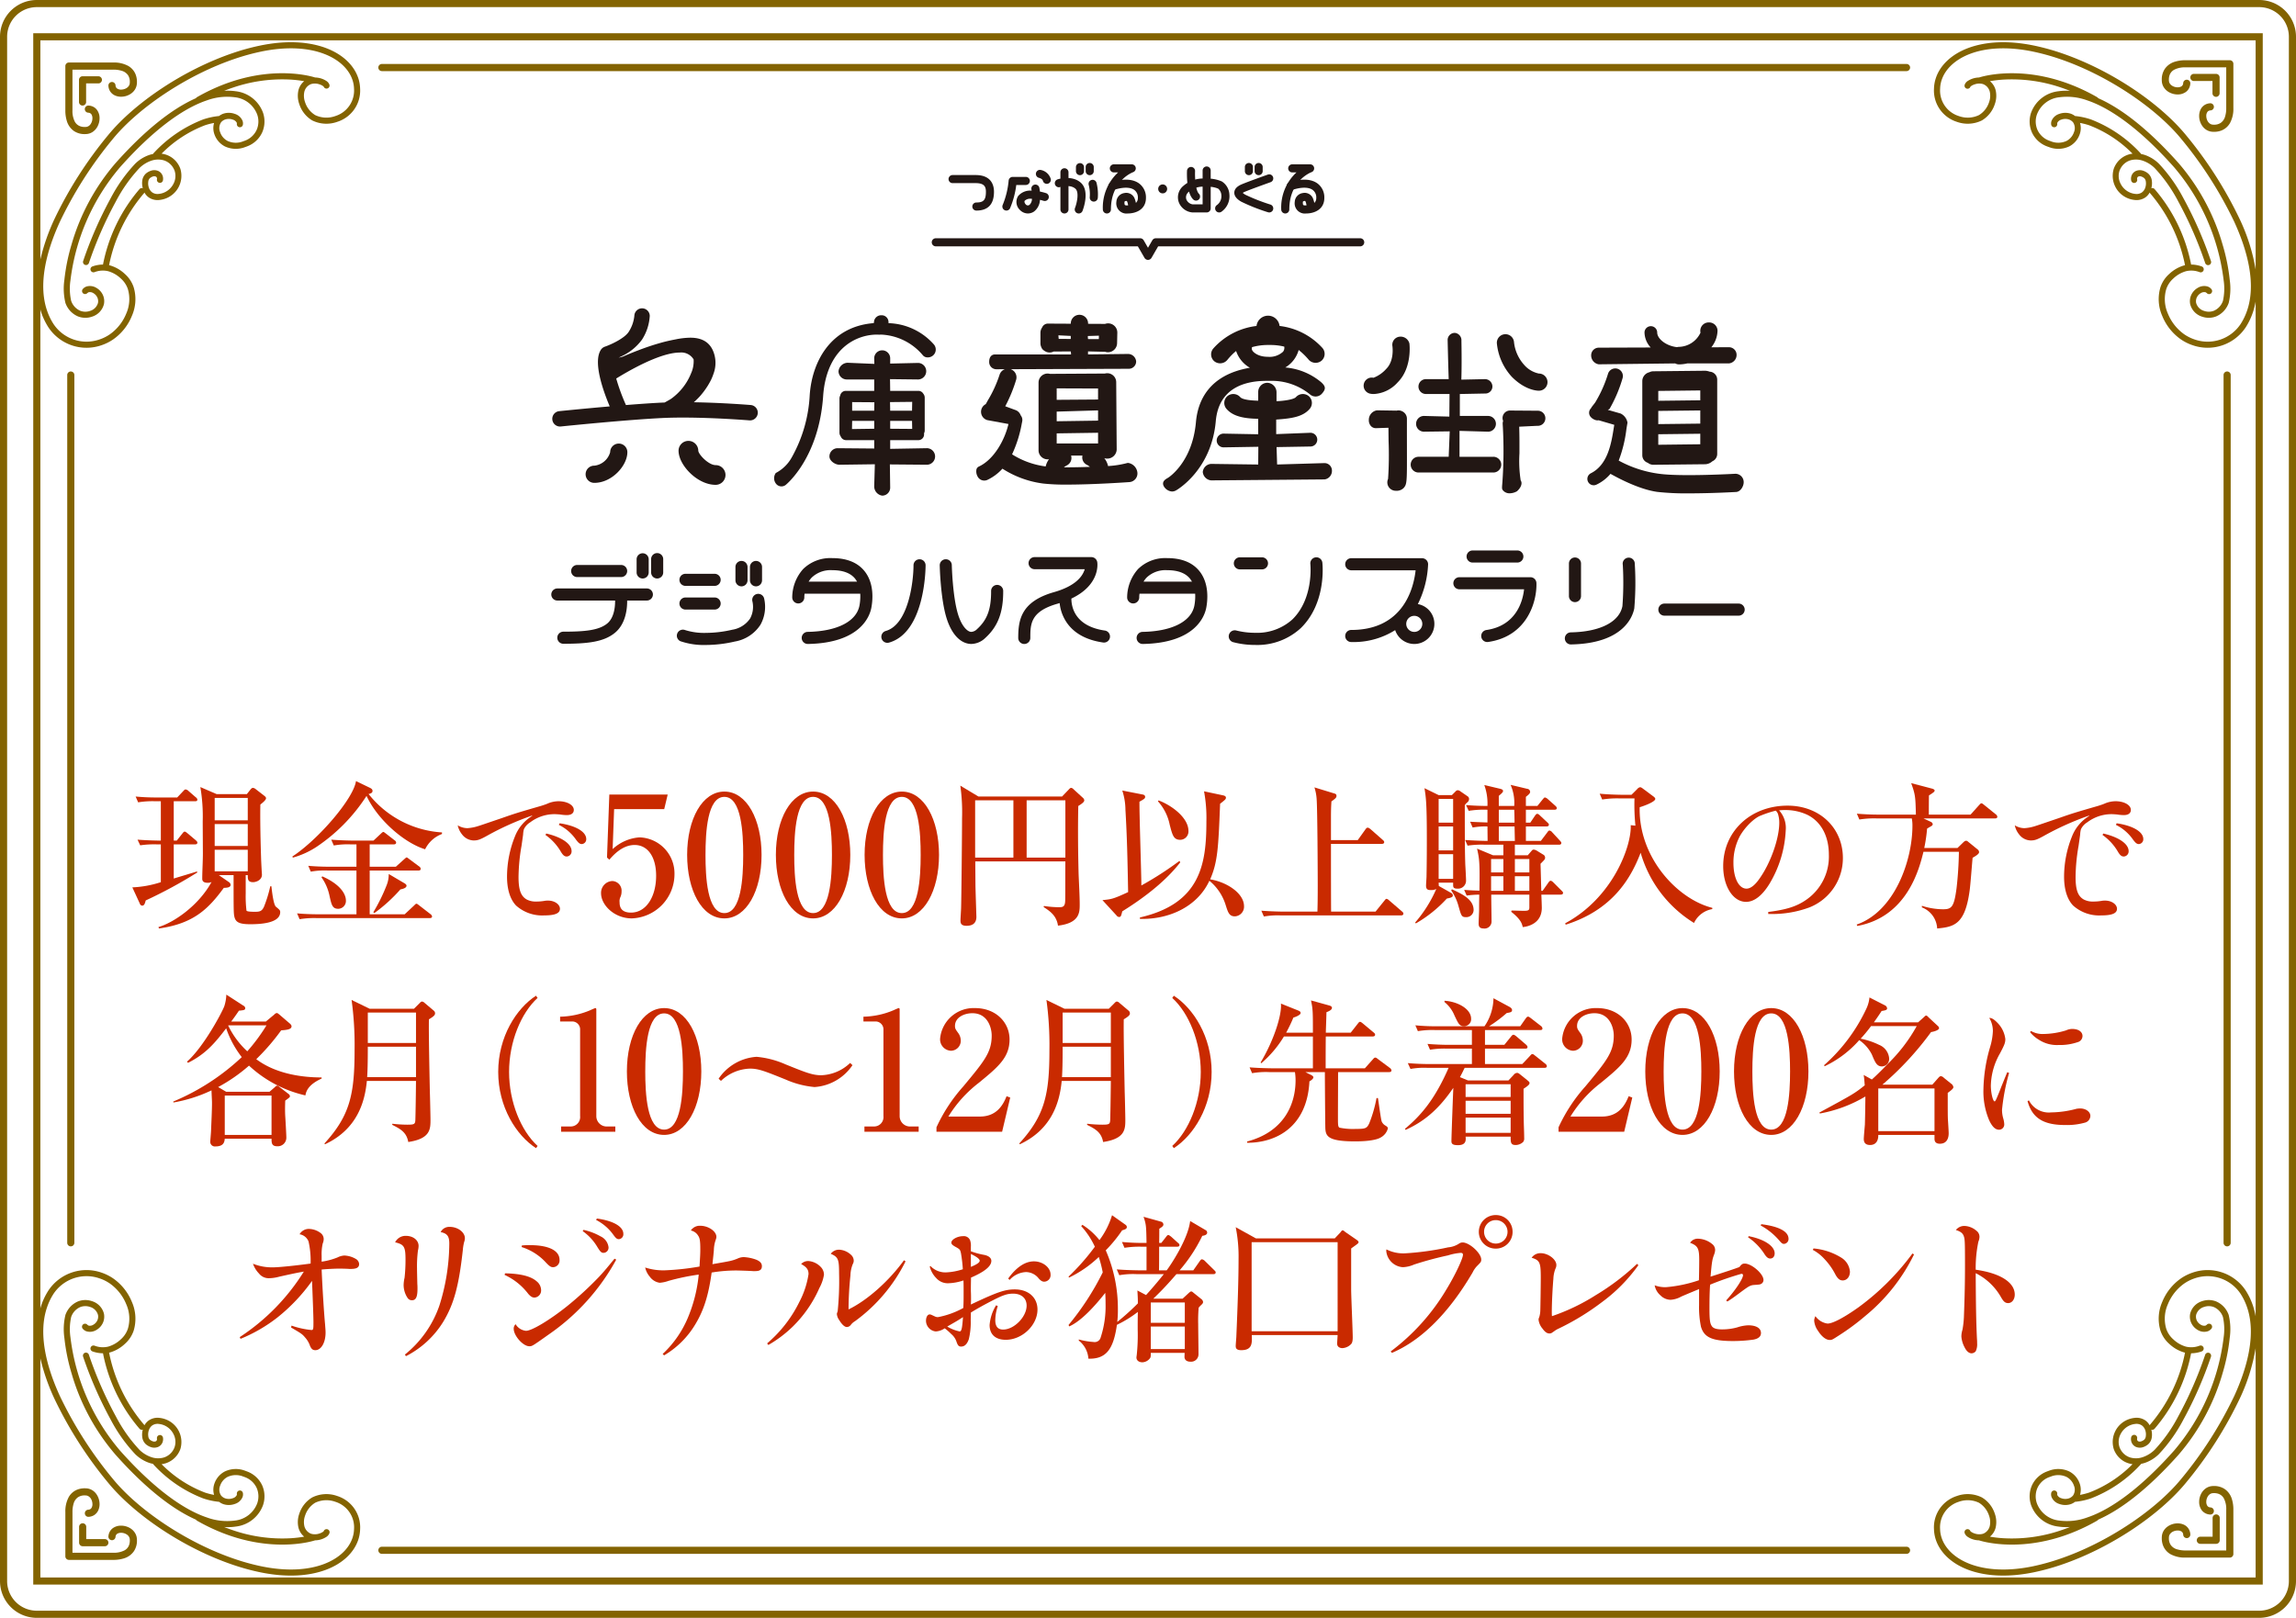 <svg xmlns="http://www.w3.org/2000/svg" viewBox="0 0 466.521 328.771"><defs><style>.cls-1{fill:#221714;}.cls-2{fill:#836300;}.cls-3{fill:#c92a00;}</style></defs><title>アセット 23</title><g id="レイヤー_2" data-name="レイヤー 2"><g id="レイヤー_2-2" data-name="レイヤー 2"><path class="cls-1" d="M114.466,130.823a1.228,1.228,0,0,1,0-2.456c4.362,0,7.219-.272,8.916-1.664,1.394-1.144,1.601-3.334,1.6-4.537l-.001-.127h-11.734a1.227,1.227,0,1,1,0-2.455h18.189a1.227,1.227,0,1,1,0,2.455h-4.004v.127c.004,1.637-.315,4.65-2.493,6.436C122.674,130.46,119.383,130.823,114.466,130.823Z"/><path class="cls-1" d="M117.278,117.268a1.228,1.228,0,0,1,0-2.456h8.929a1.228,1.228,0,0,1,0,2.456Z"/><path class="cls-1" d="M139.282,119.061a1.228,1.228,0,0,1,0-2.456h5.923a1.228,1.228,0,0,1,0,2.456Z"/><path class="cls-1" d="M251.962,115.71a1.228,1.228,0,1,1,0-2.455h4.422a1.228,1.228,0,1,1,0,2.455Z"/><path class="cls-1" d="M139.282,123.873a1.228,1.228,0,0,1,0-2.456h5.923a1.228,1.228,0,0,1,0,2.456Z"/><path class="cls-1" d="M143.443,131.071a14.756,14.756,0,0,1-5.18-.763,1.228,1.228,0,0,1,.92-2.276,12.883,12.883,0,0,0,4.269.581h0a23.872,23.872,0,0,0,5.316-.638,5.399,5.399,0,0,0,3.638-2.273,4.962,4.962,0,0,0,.479-3.474,1.228,1.228,0,0,1,.861-1.507,1.256,1.256,0,0,1,.325-.044,1.23,1.23,0,0,1,1.183.905,7.489,7.489,0,0,1-.74,5.38,7.731,7.731,0,0,1-5.196,3.406A26.348,26.348,0,0,1,143.443,131.071Z"/><path class="cls-1" d="M164.136,130.863a1.228,1.228,0,0,1-.021-2.456c5.954-.104,9.885-2.098,10.515-5.334a10.028,10.028,0,0,0,.167-2.306l-.006-.12H163.482l-.013.113a5.266,5.266,0,0,0-.041.611,1.229,1.229,0,0,1-1.197,1.257h-.001a1.229,1.229,0,0,1-1.257-1.196,8.711,8.711,0,0,1,2.227-5.803,7.904,7.904,0,0,1,5.902-2.213c2.905,0,5.094.869,6.507,2.583,2.117,2.57,1.706,6.132,1.431,7.545-.325,1.671-2.215,7.134-12.882,7.32Zm4.966-14.992a5.554,5.554,0,0,0-4.144,1.473,4.606,4.606,0,0,0-.525.651l-.132.198h9.842l-.12-.194a3.907,3.907,0,0,0-.309-.439C172.79,116.439,171.239,115.87,169.102,115.87Z"/><path class="cls-1" d="M319.164,130.961a1.228,1.228,0,0,1-.021-2.455c5.954-.104,9.884-2.097,10.515-5.333a63.763,63.763,0,0,0,.077-8.388,1.228,1.228,0,1,1,2.421-.408,60.84,60.84,0,0,1-.088,9.265c-.325,1.671-2.215,7.134-12.882,7.319Z"/><path class="cls-1" d="M232.187,130.863a1.228,1.228,0,0,1-.021-2.456c5.954-.104,9.885-2.098,10.515-5.334a10.075,10.075,0,0,0,.167-2.306l-.006-.12H231.532l-.012.113a5.191,5.191,0,0,0-.041.609,1.23,1.23,0,0,1-1.197,1.259h-.001a1.23,1.23,0,0,1-1.258-1.196,8.724,8.724,0,0,1,2.228-5.803,7.901,7.901,0,0,1,5.901-2.213c2.905,0,5.094.869,6.506,2.583,2.117,2.57,1.707,6.132,1.432,7.545-.326,1.671-2.216,7.134-12.882,7.32Zm4.966-14.992a5.554,5.554,0,0,0-4.144,1.473,4.696,4.696,0,0,0-.525.651l-.132.198h9.842l-.12-.194a3.967,3.967,0,0,0-.31-.439C240.841,116.439,239.29,115.87,237.153,115.87Z"/><path class="cls-1" d="M197.367,130.862a3.471,3.471,0,0,1-.924-.126c-1.796-.494-3.267-2.347-4.142-5.214-1.197-3.934-1.353-10.344-1.359-10.615a1.227,1.227,0,0,1,1.2-1.255l.046-.001a1.211,1.211,0,0,1,1.208,1.201c.002.063.15,6.325,1.255,9.954.709,2.328,1.759,3.374,2.443,3.562a.976.976,0,0,0,.276.04,1.808,1.808,0,0,0,1.159-.565c2.065-1.878,2.866-4.041,2.854-7.715a1.228,1.228,0,1,1,2.455-.009c.015,4.344-1.079,7.198-3.656,9.541A4.206,4.206,0,0,1,197.367,130.862Z"/><path class="cls-1" d="M180.306,130.633a1.232,1.232,0,0,1-1.181-.893,1.228,1.228,0,0,1,.846-1.517c4.629-1.313,5.644-10.077,5.644-13.343a1.228,1.228,0,0,1,2.456,0c0,.555-.085,13.622-7.429,15.706A1.212,1.212,0,0,1,180.306,130.633Z"/><path class="cls-1" d="M302.191,130.472a1.234,1.234,0,0,1-1.213-1.052,1.229,1.229,0,0,1,1.039-1.391c6.139-.889,7.389-5.984,7.641-8.134l.017-.142H296.569a1.228,1.228,0,1,1,0-2.455h14.388a1.223,1.223,0,0,1,1.227,1.186c.124,3.633-1.768,10.81-9.814,11.976A1.293,1.293,0,0,1,302.191,130.472Z"/><path class="cls-1" d="M208.121,130.869a1.229,1.229,0,0,1-1.228-1.227c0-3.662.561-7.398,7.266-9.308,4.288-1.222,5.735-3.12,6.194-4.498l.055-.167H210.219a1.228,1.228,0,1,1,0-2.456h11.521a1.222,1.222,0,0,1,1.212,1.033c.03.185.663,4.556-5.188,7.359l-.073.035.001.081c.019,1.636.719,5.537,6.797,6.416a1.226,1.226,0,0,1,1.04,1.39,1.228,1.228,0,0,1-1.39,1.04c-3.256-.471-5.681-1.747-7.207-3.793a8.518,8.518,0,0,1-1.607-4.073l-.018-.149-.271.084c-.067.021-.133.041-.203.061-5.483,1.561-5.483,4.177-5.483,6.946A1.229,1.229,0,0,1,208.121,130.869Z"/><path class="cls-1" d="M287.365,130.869a4.107,4.107,0,0,1-3.831-2.672l-.055-.149-.133.087a15.857,15.857,0,0,1-8.786,2.338,1.228,1.228,0,1,1,0-2.456c10.518,0,12.639-8.38,13.061-11.983l.017-.142h-13.079a1.227,1.227,0,1,1,0-2.455h14.386a1.229,1.229,0,0,1,1.228,1.227,19.911,19.911,0,0,1-2.011,7.947l-.073.146.159.035a4.087,4.087,0,0,1-.886,8.077Zm0-5.721a1.633,1.633,0,1,0,1.633,1.633A1.635,1.635,0,0,0,287.365,125.148Z"/><path class="cls-1" d="M255.074,131.066a17.569,17.569,0,0,1-4.522-.569,1.228,1.228,0,1,1,.681-2.36,15.736,15.736,0,0,0,3.821.459,10.678,10.678,0,0,0,7.522-2.698c4.398-4.273,3.681-11.211,3.673-11.28a1.229,1.229,0,0,1,1.083-1.357,1.116,1.116,0,0,1,.14-.009,1.225,1.225,0,0,1,1.217,1.091c.038.333.858,8.206-4.402,13.317A13.036,13.036,0,0,1,255.074,131.066Z"/><path class="cls-1" d="M320.018,122.361a1.229,1.229,0,0,1-1.228-1.227v-6.652a1.228,1.228,0,0,1,2.455,0v6.652A1.229,1.229,0,0,1,320.018,122.361Z"/><path class="cls-1" d="M338.187,125.113a1.228,1.228,0,0,1,0-2.456h15.087a1.228,1.228,0,1,1,0,2.456Z"/><path class="cls-1" d="M299.219,114.32a1.228,1.228,0,1,1,0-2.456h9.089a1.228,1.228,0,1,1,0,2.456h-9.089Z"/><path class="cls-1" d="M130.581,117.56a1.229,1.229,0,0,1-1.228-1.227v-2.709a1.228,1.228,0,0,1,2.455,0v2.709A1.229,1.229,0,0,1,130.581,117.56Z"/><path class="cls-1" d="M133.529,117.56a1.229,1.229,0,0,1-1.228-1.227v-2.709a1.228,1.228,0,0,1,2.456,0v2.709A1.229,1.229,0,0,1,133.529,117.56Z"/><path class="cls-1" d="M150.662,119.155a1.229,1.229,0,0,1-1.228-1.228v-2.709a1.228,1.228,0,0,1,2.456,0v2.709A1.229,1.229,0,0,1,150.662,119.155Z"/><path class="cls-1" d="M153.611,119.155a1.23,1.23,0,0,1-1.228-1.228v-2.709a1.228,1.228,0,0,1,2.456,0v2.709A1.229,1.229,0,0,1,153.611,119.155Z"/><path class="cls-1" d="M188.36,91.082l-7.484.132V89.445l5.729.001a1.16,1.16,0,0,0,1.159-1.161,1.115,1.115,0,0,0-.021-.212,1.272,1.272,0,0,0,.15-.591V80.811a1.273,1.273,0,0,0-.291-.806,1.151,1.151,0,0,0-.997-.577h-5.729l-.033-2.379,5.729.066a1.682,1.682,0,0,0,0-3.362l-5.697.131V72.814a1.623,1.623,0,0,0-3.246,0l.032,1.134-5.428-.229a1.913,1.913,0,0,0-1.852,1.714,1.674,1.674,0,0,0,1.623,1.681h5.625v2.314h-5.772a1.157,1.157,0,0,0-1.139.965,1.283,1.283,0,0,0-.148.588v6.945a1.273,1.273,0,0,0,.26.767,1.154,1.154,0,0,0,1.081.752h5.719v1.703l-7.476-.065a1.672,1.672,0,0,0-1.622,1.68c0,.896,1.151,1.68,2.047,1.68l7.181-.098-.13,4.461a1.899,1.899,0,0,0,1.623,1.916,1.623,1.623,0,0,0,1.623-1.622l-.066-4.723,7.55.065a1.681,1.681,0,0,0,0-3.361Zm-3.012-3.922-4.472-.034V85.523H185.316Zm0-5.496-.032,1.796h-4.44l-.033-1.747Zm-7.718,1.796h-4.485V81.714l4.517.033Zm-4.516,3.731.032-1.668h4.485v1.604Z"/><path class="cls-1" d="M145.41,94.52c-1.423,0-3.439-2.117-3.528-2.919a2.003,2.003,0,1,0-4.007-.006c0,2.898,3.797,6.932,7.534,6.932a2.003,2.003,0,1,0,0-4.007Z"/><path class="cls-1" d="M125.727,90.141a1.748,1.748,0,0,0-1.747,1.747A3.779,3.779,0,0,1,120.779,94.631a1.747,1.747,0,1,0,0,3.493c3.542,0,6.694-3.487,6.694-6.237A1.749,1.749,0,0,0,125.727,90.141Z"/><path class="cls-1" d="M134.675,84.943c1.202-.057,2.561-.086,4.04-.086,6.577,0,13.506.565,13.567.57.039.003.079.005.119.005a1.577,1.577,0,0,0,1.568-1.438,1.563,1.563,0,0,0-1.431-1.687c-.225-.018-5.556-.456-11.411-.559l-.144-.002.106-.098c.458-.422.815-.778,1.124-1.121a16.022,16.022,0,0,0,1.592-2.133c.246-.396.471-.798.669-1.194a10.715,10.715,0,0,0,.506-1.259,6.275,6.275,0,0,0-.174-4.819c-.804-1.68-2.29-2.496-4.543-2.496a15.467,15.467,0,0,0-2.907.326c-1.204.228-2.219.462-3.102.715-1.522.427-2.995.92-4.638,1.552-1.216.457-2.2.877-3.026,1.234a2.561,2.561,0,0,1-.411.121l-.485.114.446-.222a10.678,10.678,0,0,0,4.32-3.466,9.983,9.983,0,0,0,1.563-4.789,1.566,1.566,0,0,0-1.546-1.555l-.034-.001a1.573,1.573,0,0,0-1.551,1.537,7.329,7.329,0,0,1-1.116,3.196c-.761,1.266-3.397,2.551-4.881,3.064a1.58,1.58,0,0,0-.793.615c-1.63,2.457.402,8.225,1.757,11.445l.03.073-.078.007c-4.756.414-8.964.837-10.14.957l-.044.005a1.565,1.565,0,0,0,.158,3.122,1.212,1.212,0,0,0,.162-.009l.017-.001C115.338,86.525,127.607,85.281,134.675,84.943Zm-9.429-8.048c.049-.029.113-.068.211-.127,5.421-3.303,9.911-5.123,12.641-5.123a2.924,2.924,0,0,1,2.83,1.384l.006.021a5.922,5.922,0,0,1-.513,2.807A11.728,11.728,0,0,1,136.33,81.063c-.175.118-.657.387-1.269.725l-.026.007c-.178.007-.345.014-.51.021-1.892.09-4.348.255-7.3.492l-.04.003-.016-.038a40.838,40.838,0,0,1-1.948-5.313l-.013-.043Z"/><path class="cls-1" d="M346.399,75.34h-.006l-10.459.109a1.773,1.773,0,0,0-.802.2,1.859,1.859,0,0,0-1.436,1.832V92.513a1.618,1.618,0,0,0,1.124,1.537,1.786,1.786,0,0,0,1.12.401h.005l10.46-.109a2.254,2.254,0,0,0,1.523-.601,1.623,1.623,0,0,0,.989-1.495V77.143a1.617,1.617,0,0,0-1.535-1.614A2.754,2.754,0,0,0,346.399,75.34Zm-9.456,8.165,8.535-.099v2.679l-8.535.1Zm0-2.06V79.443l8.535-.101v2.003Zm0,6.8,8.535-.101V90.281l-8.535.101Z"/><path class="cls-1" d="M324.852,74.035h.006l15.52-.183a1.677,1.677,0,0,0,.781.198,7.537,7.537,0,0,0,1.703-.206l8.451.005a1.727,1.727,0,0,0,1.542-1.747,1.546,1.546,0,0,0-1.546-1.539h-.005l-3.579.011a5.591,5.591,0,0,0,1.257-3.35,1.701,1.701,0,0,0-1.701-1.701h-.101a1.7,1.7,0,0,0-1.7,1.701,1.679,1.679,0,0,0,.042.378,4.973,4.973,0,0,1-4.361,2.886,1.717,1.717,0,0,0-.421.059c-2.28-.266-4.017-1.735-4.017-2.973a1.288,1.288,0,1,0-2.577,0,4.618,4.618,0,0,0,1.257,3.041l-10.555.036A1.543,1.543,0,0,0,323.307,72.2,1.825,1.825,0,0,0,324.852,74.035Z"/><path class="cls-1" d="M352.584,96.278c-.109.007-10.899.611-15.374.011a23.536,23.536,0,0,1-8.309-2.691,26.808,26.808,0,0,0,1.56-6.344c.079-.502.152-.96.228-1.356a2.536,2.536,0,0,0-1.394-1.863l-2.59-.741c.036-.066.302-.135.338-.199a28.289,28.289,0,0,0,2.647-6.246,1.545,1.545,0,1,0-2.965-.873,25.507,25.507,0,0,1-2.49,5.63c-.239.433-.72.894-.982,1.383a1.271,1.271,0,0,0-.307.506,1.287,1.287,0,0,0,.367,1.338,1.964,1.964,0,0,0,.585.41,1.527,1.527,0,0,0,.726.183,1.448,1.448,0,0,0,.193-.026l3.182.929c-.027.172-.055.34-.083.524-.493,3.121-1.183,7.589-4.688,9.33a1.288,1.288,0,0,0,1.145,2.307,8.499,8.499,0,0,0,2.861-2.198c1.216.673,5.712,3.16,9.545,3.674a53.605,53.605,0,0,0,6.4.293c4.566,0,9.29-.265,9.59-.282.894-.051,1.577-1.193,1.527-2.088A1.691,1.691,0,0,0,352.584,96.278Z"/><path class="cls-1" d="M313.619,83.983a1.527,1.527,0,0,0-1.057-.515l-5.628-.041c-.035-.002-.065-.002-.095-.002a1.526,1.526,0,0,0-1.427,2.098l.007.019-.006.02a1.652,1.652,0,0,0-.085.585,89.641,89.641,0,0,1-.077,12.092c-.08.942-.097,1.138.143,1.417a1.692,1.692,0,0,0,1.287.591,3.091,3.091,0,0,0,1.539-.406c.691-.592,1.224-1.541.763-2.229a25.746,25.746,0,0,1-.248-5.484c.005-1.66.012-3.54-.048-5.361l-.001-.057,3.681-.177c.039.002.07.004.101.004a1.537,1.537,0,0,0,1.15-2.554Z"/><path class="cls-1" d="M312.696,75.909l-.043.001V75.904a5.408,5.408,0,0,1-2.97-1.766,8.178,8.178,0,0,1-2.056-4.627,1.746,1.746,0,0,0-3.484.223,11.687,11.687,0,0,0,3.072,6.873c2.504,2.506,4.763,2.77,5.394,2.792l.023.001.083.001.011-.001.041-.005a1.732,1.732,0,0,0,1.666-1.776A1.754,1.754,0,0,0,312.696,75.909Z"/><path class="cls-1" d="M303.434,92.825h-6.876V87.559l5.798.168a1.6,1.6,0,0,0-.004-3.2h-5.729V80.07l5.106-.101a1.433,1.433,0,0,0,1.514-1.413,1.512,1.512,0,0,0-1.511-1.51l-4.806.101.005-.152c.11-3.202.014-7.701.013-7.746a1.503,1.503,0,0,0-1.303-1.602,1.458,1.458,0,0,0-1.499,1.37c.001.043.101,4.675.213,7.88l.005.149h-4.672a1.511,1.511,0,0,0,0,3.021H294.528l-.035,4.594-5.163-.135a1.6,1.6,0,0,0,.005,3.2l5.231-.068-.208,5.166h-6.123a1.599,1.599,0,1,0,0,3.198h15.198a1.599,1.599,0,1,0,0-3.198Z"/><path class="cls-1" d="M278.268,79.984h.066l.021.007c.012.003.024.005.042.007a3.396,3.396,0,0,0,.746.074,6.983,6.983,0,0,0,4.867-2.388c2.972-2.973,2.376-7.828,2.369-7.875a1.834,1.834,0,0,0-1.816-1.399,1.635,1.635,0,0,0-.258.02,1.657,1.657,0,0,0-1.388,1.877c.018.121.431,2.973-1.243,4.649a6.645,6.645,0,0,1-2.594,1.812,1.668,1.668,0,0,0-.357-.039,1.65,1.65,0,0,0-.453,3.236Z"/><path class="cls-1" d="M285.87,85.083a1.641,1.641,0,0,0-.488-1.17,1.763,1.763,0,0,0-1.242-.513,1.563,1.563,0,0,0-.359.047L279.81,83.384h-.018a1.957,1.957,0,0,0-1.661,1.95,1.763,1.763,0,0,0,.45,1.271,1.357,1.357,0,0,0,.98.408l2.555-.085c.007.895.016,1.794.026,2.668a71.748,71.748,0,0,1-.101,7.723,1.708,1.708,0,0,0,1.552,2.413,2.03,2.03,0,0,0,1.587-.535c.708-.785.707-1.187.693-7.911C285.87,89.644,285.865,87.6,285.87,85.083Z"/><path class="cls-1" d="M257.321,77.397h.683a12.307,12.307,0,0,1,8.186,2.764,1.727,1.727,0,0,0,2.372-.121c.872-.968.844-1.499-.122-2.372a12.995,12.995,0,0,0-7.287-2.99,5.968,5.968,0,0,0,2.72-3.555,13.858,13.858,0,0,1,2.07,2.017,1.892,1.892,0,0,0,2.595.147,1.84,1.84,0,0,0,.147-2.594,13.979,13.979,0,0,0-8.69-4.454,2.357,2.357,0,0,0-4.683.002A13.956,13.956,0,0,0,246.538,70.807a1.836,1.836,0,0,0,.174,2.591,1.889,1.889,0,0,0,2.594-.175l.152-.176a12.245,12.245,0,0,1,1.705-1.718,6.167,6.167,0,0,0,2.802,3.403c-8.354,1.44-10.588,6.756-10.965,11.052-.727,8.233-5.627,11.287-5.673,11.314-.519.294-1.385.785-.828,1.768a2.11,2.11,0,0,0,1.625,1.015,1.668,1.668,0,0,0,.828-.22c.293-.166,7.206-4.191,8.08-14.072C247.631,78.818,252.958,77.397,257.321,77.397Zm-2.913-6.854a11.588,11.588,0,0,1,3.142-.435h.682a11.57,11.57,0,0,1,2.715.331,1.351,1.351,0,0,1-.076.745c-.016.026-.033.059-.053.097a1.049,1.049,0,0,1-.124.199,4.036,4.036,0,0,1-3.089,1.026c-2.133,0-3.05-1.071-3.142-1.283A.738.738,0,0,1,254.409,70.543Z"/><path class="cls-1" d="M269.115,94.108l-9.618.285-.113-3.537,6.888-.117a1.396,1.396,0,1,0-.029-2.792h-.002l-6.932.273V85.263c3.099-.219,5.407-.535,6.813-2.182a1.836,1.836,0,0,0-.204-2.589,1.889,1.889,0,0,0-2.591.203c-.413.484-2.465.784-3.953.837V79.748a1.937,1.937,0,0,0-1.861-1.959,1.864,1.864,0,0,0-1.862,1.861v1.78c-1.025-.027-3.14-.13-3.658-.735a1.888,1.888,0,0,0-2.589-.204,1.835,1.835,0,0,0-.204,2.589c1.473,1.725,4.071,1.973,6.451,2.028V88.25l-7.046-.133a1.396,1.396,0,1,0,.024,2.793l7.052-.118-.028,3.606-9.555-.127a1.816,1.816,0,0,0-1.708,1.642,1.878,1.878,0,0,0,1.708,1.708h.001l23.055-.196a1.744,1.744,0,0,0,1.48-1.807A1.514,1.514,0,0,0,269.115,94.108Z"/><path class="cls-1" d="M229.224,94.071c-.03,0-.06.001-.093.004-.007.001-.046.008-.113.025a19.942,19.942,0,0,1-3.874.61c-.011-.053-.022-.105-.035-.158a3.956,3.956,0,0,0-.731-1.448,1.838,1.838,0,0,0,.579.094,1.919,1.919,0,0,0,1.941-1.844l-.097-13.663a1.82,1.82,0,0,0-2.293-1.782l-11.165.066V75.978a1.789,1.789,0,0,0-.479-.066,1.845,1.845,0,0,0-1.843,1.845V91.502a1.845,1.845,0,0,0,1.843,1.843,1.813,1.813,0,0,0,.283-.023,3.924,3.924,0,0,0-.65,1.349c-.009.038-.018.076-.026.115l-.042-.005a16.737,16.737,0,0,1-6.786-2.452,25.398,25.398,0,0,0,1.985-6.334l.072-.352a1.474,1.474,0,0,0-.307-1.241,1.754,1.754,0,0,0-1.147-1.104l-1.991-.738a29.838,29.838,0,0,0,2.205-5.356,1.75,1.75,0,0,0-1.097-2.175l24.001-.087a1.49,1.49,0,0,0,1.489-1.49,1.659,1.659,0,0,0-1.655-1.523l-8.129.096c.004-.052.005-.102.005-.142l.001-.472,3.479.08a1.821,1.821,0,0,0,.507.094l.057.002a1.873,1.873,0,0,0,1.861-1.822l.048-2.147a1.866,1.866,0,0,0-1.819-1.904l-.054-.001a1.822,1.822,0,0,0-.615.108l-3.452-.018.001-.069a1.758,1.758,0,1,0-3.516-.008v.058l-4.642-.024a1.276,1.276,0,0,0-1.188.801,1.854,1.854,0,0,0-.337,1.062v2.148a1.788,1.788,0,0,0,.182.785,1.259,1.259,0,0,0,.528.667,1.829,1.829,0,0,0,1.973.21l3.489-.012.046.518c0,.03,0,.059.003.087h-15.438c-.749,0-1.196.557-1.196,1.49a1.46,1.46,0,0,0,1.424,1.522h.001l1.758-.007a1.752,1.752,0,0,0-1.074,1.127,25.161,25.161,0,0,1-2.378,5.196l-.428.772a1.753,1.753,0,0,0,.319,3.249l4.293.791c-.738,3.185-2.895,7.18-5.989,8.633a.928.928,0,0,0-.501.538,2.109,2.109,0,0,0,.21,1.475,1.522,1.522,0,0,0,1.981.717,9.772,9.772,0,0,0,3.076-2.285,20.086,20.086,0,0,0,8.305,3.022,41.5,41.5,0,0,0,4.816.213c5.545,0,12.607-.505,12.676-.51a1.76,1.76,0,0,0,1.629-1.878A2.23,2.23,0,0,0,229.224,94.071Zm-8.195-25.786,2.255-.071-.013.699-2.204-.012Zm-3.464-.019-.001.616-2.451-.014-.062-.726Zm-2.858,17.338V83.645l8.407-.249V85.48Zm0-4.354V78.922l8.407.031V81.189Zm8.407,6.694v2.177h-8.407V88.069Zm-6.309,6.615a1.673,1.673,0,0,0,.825-1.973h2.315a1.657,1.657,0,0,0,.857,1.853,3.416,3.416,0,0,1,.657.434c-2.022.073-3.769.104-5.28.093A3.535,3.535,0,0,1,216.805,94.56Z"/><path class="cls-1" d="M167.255,80.474c.277-4.076,1.601-7.386,3.83-9.573a10.242,10.242,0,0,1,7.227-2.906h.091a1.433,1.433,0,0,0,.448.004l.149-.004a11.71,11.71,0,0,1,8.543,4.236,1.209,1.209,0,0,0,.943.394,1.594,1.594,0,0,0,1.269-2.625,12.79,12.79,0,0,0-9.013-4.322l-.211-.018v-.212a1.374,1.374,0,0,0-1.424-1.381,1.46,1.46,0,0,0-1.523,1.327v.211l-.211.072c-8.794.772-12.403,8.055-12.848,14.613a28.769,28.769,0,0,1-3.579,12.529,7.855,7.855,0,0,1-3.31,3.298,1.817,1.817,0,0,0,.079,2.231,1.399,1.399,0,0,0,1.922.204C159.915,98.329,166.409,92.936,167.255,80.474Z"/><path class="cls-1" d="M198.386,42.791a.82.82,0,1,1,0-1.641c1.469,0,1.941-.529,1.941-2.177,0-1.056-.355-1.759-2.086-1.759h-4.687a.82.82,0,0,1,0-1.641h4.687c3.243,0,3.726,2.13,3.726,3.4C201.967,41.506,200.763,42.791,198.386,42.791Z"/><path class="cls-1" d="M204.489,42.791a.811.811,0,0,1-.334-.072.819.819,0,0,1-.414-1.083,16.945,16.945,0,0,0,1.202-4.925.821.821,0,0,1,.818-.762H208.437a.82.82,0,1,1,0,1.641h-1.94a17.806,17.806,0,0,1-1.259,4.716A.821.821,0,0,1,204.489,42.791Z"/><path class="cls-1" d="M208.856,43.38a2.259,2.259,0,0,1-1.619-.711,2.229,2.229,0,0,1-.35-2.843A3.197,3.197,0,0,1,209.622,38.745c-.015-.093-.032-.183-.05-.267a.821.821,0,0,1,1.605-.343c.021.096.08.389.123.793a11.386,11.386,0,0,1,1.239.318.82.82,0,1,1-.503,1.562c-.224-.071-.469-.138-.724-.195a3.181,3.181,0,0,1-1.2,2.368A2.221,2.221,0,0,1,208.856,43.38Zm.693-2.985a1.684,1.684,0,0,0-1.33.39c-.138.192-.009.533.191.737a.55.55,0,0,0,.775.105,1.702,1.702,0,0,0,.498-1.23C209.638,40.395,209.593,40.395,209.549,40.395Z"/><path class="cls-1" d="M212.699,37.36a.822.822,0,0,1-.799-.636c-.093-.404-.765-.58-.771-.581a.82.82,0,1,1,.346-1.604A2.637,2.637,0,0,1,213.499,36.355a.821.821,0,0,1-.614.984A.871.871,0,0,1,212.699,37.36Z"/><path class="cls-1" d="M219.191,43.383a.832.832,0,0,1-.298-.056.821.821,0,0,1-.466-1.063c.373-.964.887-3.189.094-3.905-1.092-.984-3.119-.347-3.139-.34a.821.821,0,0,1-.519-1.557c.12-.039,2.945-.956,4.757.678,1.845,1.663.496,5.309.336,5.719A.821.821,0,0,1,219.191,43.383Z"/><path class="cls-1" d="M216.285,43.383a.82.82,0,0,1-.82-.82V35.013a.82.82,0,0,1,1.641,0v7.549A.82.82,0,0,1,216.285,43.383Z"/><path class="cls-1" d="M222.244,40.969a.767.767,0,0,1-.084-.005.82.82,0,0,1-.733-.899,7.727,7.727,0,0,0-.216-2.505.821.821,0,0,1,1.58-.444,9.427,9.427,0,0,1,.268,3.115A.82.82,0,0,1,222.244,40.969Z"/><path class="cls-1" d="M219.439,35.597a.821.821,0,0,1-.821-.82v-.836a.821.821,0,0,1,1.641,0v.836A.821.821,0,0,1,219.439,35.597Z"/><path class="cls-1" d="M221.419,35.597a.82.82,0,0,1-.82-.82v-.836a.82.82,0,0,1,1.641,0v.836A.821.821,0,0,1,221.419,35.597Z"/><path class="cls-1" d="M253.765,35.597a.821.821,0,0,1-.821-.82v-.836a.82.82,0,0,1,1.641,0v.836A.821.821,0,0,1,253.765,35.597Z"/><path class="cls-1" d="M255.745,35.597a.821.821,0,0,1-.821-.82v-.836a.82.82,0,0,1,1.641,0v.836A.821.821,0,0,1,255.745,35.597Z"/><path class="cls-1" d="M224.907,43.383a.82.82,0,0,1-.82-.82,9.721,9.721,0,0,1,3.097-7.528h-.859a.82.82,0,0,1,0-1.641h3.633a.821.821,0,0,1,.28,1.592c-.181.067-4.51,1.751-4.51,7.577A.82.82,0,0,1,224.907,43.383Z"/><path class="cls-1" d="M229.133,43.383a2.068,2.068,0,0,1-2.298-2.363,1.891,1.891,0,0,1,1.612-1.787,1.826,1.826,0,0,1,2.104,1.125,4.762,4.762,0,0,1,.252.879,1.338,1.338,0,0,0,.4-1.02,1.87,1.87,0,0,0-.719-1.613c-.835-.608-2.327-.608-4.199-.002a.82.82,0,1,1-.504-1.561c3.057-.989,4.77-.417,5.668.237a3.514,3.514,0,0,1,1.394,2.94C232.844,42.554,230.845,43.383,229.133,43.383Zm-.29-2.546a.489.489,0,0,0-.091.01c-.172.032-.276.136-.276.174,0,.702.019.722.657.722.028,0,.057,0,.087-.001a2.908,2.908,0,0,0-.197-.786A.166.166,0,0,0,228.843,40.836Z"/><path class="cls-1" d="M261.151,43.383a.82.82,0,0,1-.82-.82,9.721,9.721,0,0,1,3.097-7.528h-.859a.82.82,0,0,1,0-1.641h3.633a.821.821,0,0,1,.281,1.592c-.182.067-4.51,1.751-4.51,7.577A.821.821,0,0,1,261.151,43.383Z"/><path class="cls-1" d="M265.378,43.383a2.068,2.068,0,0,1-2.298-2.363,1.891,1.891,0,0,1,1.612-1.787,1.825,1.825,0,0,1,2.104,1.125,4.618,4.618,0,0,1,.252.879,1.336,1.336,0,0,0,.401-1.02,1.87,1.87,0,0,0-.719-1.613c-.836-.608-2.326-.608-4.198-.002a.821.821,0,1,1-.506-1.561c3.057-.989,4.77-.417,5.669.237a3.514,3.514,0,0,1,1.394,2.94C269.089,42.554,267.09,43.383,265.378,43.383Zm-.29-2.546a.5.5,0,0,0-.092.01c-.171.032-.275.136-.275.174,0,.702.019.722.657.722.028,0,.056,0,.085-.001a2.851,2.851,0,0,0-.196-.786A.166.166,0,0,0,265.088,40.836Z"/><path class="cls-1" d="M237.15,38.388a.908.908,0,1,1-.909-.908A.908.908,0,0,1,237.15,38.388Z"/><path class="cls-1" d="M247.723,43.172a.82.82,0,0,1-.503-1.469,2.216,2.216,0,0,0,.947-2.025,1.865,1.865,0,0,0-.649-1.343,5.052,5.052,0,0,0-1.518-.37v4.387a.821.821,0,0,1-.821.821h-2.833a3.255,3.255,0,0,1-2.81-2.019,2.989,2.989,0,0,1,.882-3.354,6.133,6.133,0,0,1,3.94-1.525V34.65a.82.82,0,1,1,1.641,0v1.662a7.058,7.058,0,0,1,2.266.562,3.343,3.343,0,0,1,1.535,2.653,3.844,3.844,0,0,1-1.577,3.474A.816.816,0,0,1,247.723,43.172Zm-3.364-5.245a4.495,4.495,0,0,0-2.799,1.05,1.387,1.387,0,0,0-.504,1.56,1.657,1.657,0,0,0,1.29.994h2.013Z"/><path class="cls-1" d="M243.023,40.767a.816.816,0,0,1-.576-.237c-1.377-1.357-1.292-5.084-1.261-5.817a.82.82,0,1,1,1.639.068c-.063,1.523.136,3.951.774,4.581a.821.821,0,0,1-.576,1.405Z"/><path class="cls-1" d="M257.895,43.173a.808.808,0,0,1-.249-.039A37.946,37.946,0,0,1,252.212,40.989c-.367-.214-1.482-.867-1.414-1.911.043-.671.55-1.217,1.508-1.623,1.207-.512,5.145-1.92,5.313-1.979a.82.82,0,1,1,.551,1.545c-.04.015-4.06,1.451-5.223,1.945a2.287,2.287,0,0,0-.433.229,2.698,2.698,0,0,0,.527.378,37.607,37.607,0,0,0,5.102,1.997.821.821,0,0,1-.248,1.603Z"/><path class="cls-1" d="M233.26,52.811a.82.82,0,0,1-.71-.411l-1.352-2.341h-41.056a.82.82,0,0,1,0-1.641H231.672a.82.82,0,0,1,.71.41l.878,1.521.878-1.521a.821.821,0,0,1,.71-.41H276.378a.82.82,0,1,1,0,1.641H235.322l-1.351,2.341A.82.82,0,0,1,233.26,52.811Z"/><path class="cls-2" d="M459.041,0H7.48A7.48,7.48,0,0,0,0,7.48H0V321.291a7.481,7.481,0,0,0,7.48,7.48H459.041a7.481,7.481,0,0,0,7.48-7.48V7.48A7.479,7.479,0,0,0,459.041,0Zm6.032,321.291a6.029,6.029,0,0,1-6.032,6.032H7.48A6.029,6.029,0,0,1,1.448,321.291V7.48h0A6.029,6.029,0,0,1,7.48,1.448H459.041a6.029,6.029,0,0,1,6.032,6.032Z"/><path class="cls-2" d="M6.755,322.014H459.765V6.755H6.755ZM458.318,8.203V54.78a38.797,38.797,0,0,0-3.22-10.216,82.344,82.344,0,0,0-10.966-17.147C438.816,20.947,428.845,14.158,418.685,10.734a46.859,46.859,0,0,0-5.341-1.462c-5.46-1.137-9.997-.79-13.411.481-3.407,1.271-5.709,3.491-6.582,6.09a7.323,7.323,0,0,0-.386,2.169,6.658,6.658,0,0,0,4.637,6.741,6.505,6.505,0,0,0,5.106-.286,6.009,6.009,0,0,0,2.616-3.309,5.01,5.01,0,0,0,.163-2.848,3.422,3.422,0,0,0-1.157-1.811,24.573,24.573,0,0,1,2.709-.322,31.004,31.004,0,0,1,11.818,1.641c.57.191,1.152.407,1.742.641a11.138,11.138,0,0,0-2.354.086,6.7,6.7,0,0,0-5.545,4.344,5.517,5.517,0,0,0,.145,3.974,5.443,5.443,0,0,0,3.132,2.9c.112.044.223.083.332.119a5.236,5.236,0,0,0,4.148-.135,4.374,4.374,0,0,0,2.128-2.497,3.693,3.693,0,0,0,.054-2.264,13.768,13.768,0,0,1,1.844.467,24.845,24.845,0,0,1,8.824,5.776,4.809,4.809,0,0,0-.835.181,4.624,4.624,0,0,0-2.61,2.095,4.27,4.27,0,0,0-.382.835,4.919,4.919,0,0,0,3.179,6.064,4.998,4.998,0,0,0,1.037.228,3.173,3.173,0,0,0,2.231-.522,2.985,2.985,0,0,0,.863-.986l.065.118A32.021,32.021,0,0,1,443.974,53.896l-.109.018a7.414,7.414,0,0,0-3.086,1.748,6.245,6.245,0,0,0-1.803,2.713,8.453,8.453,0,0,0,.357,5.803,10.771,10.771,0,0,0,3.784,4.779,9.583,9.583,0,0,0,2.383,1.192,9.284,9.284,0,0,0,10.809-3.643,13.728,13.728,0,0,0,1.458-3.051,15.302,15.302,0,0,0,.551-2.173V267.489a15.305,15.305,0,0,0-.551-2.175,13.669,13.669,0,0,0-1.458-3.047,9.286,9.286,0,0,0-10.809-3.647,9.643,9.643,0,0,0-2.383,1.192,10.773,10.773,0,0,0-3.784,4.78,8.455,8.455,0,0,0-.357,5.804,6.232,6.232,0,0,0,1.803,2.711,7.425,7.425,0,0,0,3.086,1.75l.109.018a32.026,32.026,0,0,1-7.12,14.657l-.065.117a2.968,2.968,0,0,0-.863-.986,3.167,3.167,0,0,0-2.231-.521,5,5,0,0,0-1.037.227,4.921,4.921,0,0,0-3.179,6.065,4.356,4.356,0,0,0,.382.832,4.623,4.623,0,0,0,2.61,2.096,5.196,5.196,0,0,0,.835.182,24.851,24.851,0,0,1-8.824,5.774,14.022,14.022,0,0,1-1.844.467,3.693,3.693,0,0,0-.054-2.264,4.377,4.377,0,0,0-2.128-2.497,5.257,5.257,0,0,0-4.148-.137c-.108.037-.22.079-.332.123a5.444,5.444,0,0,0-3.132,2.896,5.521,5.521,0,0,0-.145,3.976,6.698,6.698,0,0,0,5.545,4.342,10.743,10.743,0,0,0,2.354.088c-.59.234-1.172.451-1.742.643a30.953,30.953,0,0,1-11.818,1.637,23.718,23.718,0,0,1-2.709-.32,3.421,3.421,0,0,0,1.157-1.809,5.025,5.025,0,0,0-.163-2.853,5.996,5.996,0,0,0-2.616-3.304,6.49,6.49,0,0,0-5.106-.29,6.662,6.662,0,0,0-4.637,6.745,7.355,7.355,0,0,0,.386,2.169c.873,2.597,3.175,4.814,6.582,6.085,3.414,1.273,7.951,1.619,13.411.481a46.969,46.969,0,0,0,5.341-1.46c10.16-3.423,20.13-10.215,25.447-16.682a82.418,82.418,0,0,0,10.966-17.149,38.783,38.783,0,0,0,3.22-10.217v46.579H8.203v-44.523a42.158,42.158,0,0,0,2.835,8.161A82.559,82.559,0,0,0,22.005,301.355c5.315,6.467,15.288,13.258,25.45,16.68a46.33,46.33,0,0,0,5.339,1.462c5.46,1.138,9.995.792,13.411-.481,3.406-1.271,5.708-3.488,6.582-6.085a7.363,7.363,0,0,0,.385-2.169,6.662,6.662,0,0,0-4.633-6.745,6.494,6.494,0,0,0-5.109.29,5.987,5.987,0,0,0-2.616,3.304,5.029,5.029,0,0,0-.164,2.853,3.451,3.451,0,0,0,1.16,1.809,23.71,23.71,0,0,1-2.712.32,30.916,30.916,0,0,1-11.816-1.639c-.57-.191-1.152-.407-1.741-.641a10.742,10.742,0,0,0,2.353-.088,6.694,6.694,0,0,0,5.544-4.342,5.518,5.518,0,0,0-.143-3.976,5.443,5.443,0,0,0-3.134-2.896c-.109-.044-.22-.086-.332-.123a5.243,5.243,0,0,0-4.145.137,4.381,4.381,0,0,0-2.129,2.497,3.733,3.733,0,0,0-.056,2.264,13.983,13.983,0,0,1-1.841-.467,24.854,24.854,0,0,1-8.825-5.774,5.196,5.196,0,0,0,.834-.182,4.687,4.687,0,0,0,2.993-2.928,4.921,4.921,0,0,0-3.182-6.065,4.979,4.979,0,0,0-1.034-.227,3.162,3.162,0,0,0-2.23.521,2.994,2.994,0,0,0-.866.986l-.064-.117a32.014,32.014,0,0,1-7.118-14.657l.109-.018a7.415,7.415,0,0,0,3.085-1.75,6.229,6.229,0,0,0,1.804-2.711,8.449,8.449,0,0,0-.358-5.804,10.757,10.757,0,0,0-3.784-4.78,9.652,9.652,0,0,0-2.381-1.192A9.289,9.289,0,0,0,9.828,262.267a13.657,13.657,0,0,0-1.458,3.047c-.064.186-.111.377-.167.568V62.888c.056.191.103.381.167.568a13.715,13.715,0,0,0,1.458,3.051,9.286,9.286,0,0,0,10.811,3.643,9.591,9.591,0,0,0,2.381-1.192,10.755,10.755,0,0,0,3.784-4.779,8.449,8.449,0,0,0,.358-5.803,6.241,6.241,0,0,0-1.804-2.713,7.404,7.404,0,0,0-3.085-1.748l-.109-.018a32.009,32.009,0,0,1,7.118-14.656l.064-.118a3.011,3.011,0,0,0,.866.986,3.181,3.181,0,0,0,2.23.522,5.085,5.085,0,0,0,1.034-.228,4.92,4.92,0,0,0,3.182-6.064,4.497,4.497,0,0,0-.383-.835,4.614,4.614,0,0,0-2.61-2.095,4.809,4.809,0,0,0-.834-.181,24.848,24.848,0,0,1,8.825-5.776,13.73,13.73,0,0,1,1.841-.467,3.733,3.733,0,0,0,.056,2.264,4.378,4.378,0,0,0,2.129,2.497,5.23,5.23,0,0,0,4.145.135c.111-.035.223-.075.332-.119a5.442,5.442,0,0,0,3.134-2.9,5.514,5.514,0,0,0,.143-3.974,6.696,6.696,0,0,0-5.544-4.344A11.249,11.249,0,0,0,45.54,18.456c.59-.233,1.172-.449,1.741-.639a31.001,31.001,0,0,1,11.816-1.641,24.562,24.562,0,0,1,2.712.322,3.456,3.456,0,0,0-1.16,1.809,5.022,5.022,0,0,0,.164,2.851,5.999,5.999,0,0,0,2.616,3.309,6.509,6.509,0,0,0,5.109.286,6.657,6.657,0,0,0,4.633-6.741,7.331,7.331,0,0,0-.385-2.169c-.874-2.599-3.176-4.819-6.582-6.09-3.416-1.271-7.951-1.617-13.411-.481a46.656,46.656,0,0,0-5.339,1.462C37.293,14.158,27.32,20.947,22.005,27.418A82.485,82.485,0,0,0,11.038,44.564a42.262,42.262,0,0,0-2.835,8.162V8.203ZM447.36,54.144l-.104-.035a6.501,6.501,0,0,0-2.045-.346,33.305,33.305,0,0,0-7.421-15.333.615.615,0,0,0-.664-.179,3.851,3.851,0,0,0,.103-1.53,2.307,2.307,0,0,0-.761-1.471,3.192,3.192,0,0,0-.965-.542,2.068,2.068,0,0,0-1.476.024,1.661,1.661,0,0,0-.935,1.005,1.853,1.853,0,0,0-.06.93.618.618,0,1,0,1.215-.226.631.631,0,0,1,.017-.31.424.424,0,0,1,.248-.262.833.833,0,0,1,.597.012,1.919,1.919,0,0,1,.587.336,1.131,1.131,0,0,1,.314.696,2.617,2.617,0,0,1-.109,1.204,1.965,1.965,0,0,1-.691.985,1.918,1.918,0,0,1-1.38.298,3.651,3.651,0,0,1-.776-.169,3.808,3.808,0,0,1-2.138-1.833,3.391,3.391,0,0,1-.264-2.666,2.989,2.989,0,0,1,.275-.596,3.377,3.377,0,0,1,1.917-1.549,4.216,4.216,0,0,1,2.598.087,6.412,6.412,0,0,1,2.358,1.472,30.717,30.717,0,0,1,4.802,6.803,79.217,79.217,0,0,1,5.473,12.517.618.618,0,0,0,1.169-.405A80.136,80.136,0,0,0,443.681,40.348a31.704,31.704,0,0,0-5.025-7.091,7.615,7.615,0,0,0-2.82-1.756,6.414,6.414,0,0,0-.797-.207.682.682,0,0,0-.08-.13,26.797,26.797,0,0,0-10.083-6.885,14.392,14.392,0,0,0-3.194-.695l-.043.004a3.181,3.181,0,0,0-.88-.484,3.569,3.569,0,0,0-2.35.047,2.464,2.464,0,0,0-1.561,1.418,1.596,1.596,0,0,0-.06.8.619.619,0,0,0,1.217-.224l.014-.183a1.294,1.294,0,0,1,.815-.651,2.365,2.365,0,0,1,1.529-.035,1.908,1.908,0,0,1,.86.585,2.126,2.126,0,0,1,.188,1.994,3.136,3.136,0,0,1-1.522,1.79,3.999,3.999,0,0,1-3.186.063l-.284-.103a4.207,4.207,0,0,1-2.443-2.239,4.275,4.275,0,0,1-.103-3.084,5.455,5.455,0,0,1,4.568-3.518,11.92,11.92,0,0,1,5.677.64c5.067,1.696,11.176,6.314,17.621,13.568a43.452,43.452,0,0,1,10.086,23.02,11.503,11.503,0,0,1-.153,4.176l-.087.218a3.369,3.369,0,0,1-1.753,1.768,2.868,2.868,0,0,1-1.964.035,2.35,2.35,0,0,1-1.635-1.621,1.867,1.867,0,0,1,.058-.941,1.964,1.964,0,0,1,.87-1.05,1.292,1.292,0,0,1,.995-.186l.229.155a.617.617,0,1,0,.953-.785,1.705,1.705,0,0,0-.788-.542,2.491,2.491,0,0,0-2.01.29,3.205,3.205,0,0,0-1.421,1.723,3.12,3.12,0,0,0-.103,1.558,3.561,3.561,0,0,0,2.458,2.57,4.09,4.09,0,0,0,2.814-.059,4.605,4.605,0,0,0,2.411-2.372,3.025,3.025,0,0,0,.147-.369,12.389,12.389,0,0,0,.21-4.687,38.836,38.836,0,0,0-1.449-7.162,43.947,43.947,0,0,0-8.941-16.559c-5.821-6.537-11.371-11.006-16.336-13.199a.624.624,0,0,0-.203-.198,38.409,38.409,0,0,0-6.874-3.11c-9.629-3.234-16.645-1.057-17.138-.896a4.477,4.477,0,0,0-.696.07,4.342,4.342,0,0,0-1.548.604,1.559,1.559,0,0,0-.657.766l-.014.041a.614.614,0,0,0,1.169.378l.001.004.024-.028.165-.131a2.77,2.77,0,0,1,.666-.31,2.822,2.822,0,0,1,1.673-.065l.179.071a2.224,2.224,0,0,1,1.222,1.478,3.792,3.792,0,0,1-.141,2.139,4.79,4.79,0,0,1-2.042,2.618,5.275,5.275,0,0,1-4.116.199,5.425,5.425,0,0,1-3.791-5.538,6.016,6.016,0,0,1,.32-1.807c.727-2.167,2.697-4.147,5.843-5.323s7.449-1.53,12.727-.429a45.71,45.71,0,0,1,5.198,1.422c9.922,3.328,19.784,10.066,24.885,16.295a81.237,81.237,0,0,1,10.798,16.878c2.896,6.32,4.372,12.819,2.622,17.983a12.438,12.438,0,0,1-1.327,2.775,8.051,8.051,0,0,1-9.375,3.14,8.432,8.432,0,0,1-2.077-1.037,9.56,9.56,0,0,1-3.34-4.227,7.231,7.231,0,0,1-.329-4.946,5.005,5.005,0,0,1,1.448-2.179,6.225,6.225,0,0,1,2.568-1.476,4.66,4.66,0,0,1,2.699.167l.082.03a.619.619,0,0,0,.416-1.166Zm-48.164,257.401.014.04a1.568,1.568,0,0,0,.657.764,4.252,4.252,0,0,0,1.548.604,4.694,4.694,0,0,0,.696.07c.493.163,7.509,2.339,17.138-.894a38.615,38.615,0,0,0,6.874-3.112.642.642,0,0,0,.203-.197c4.965-2.197,10.516-6.664,16.336-13.201a43.932,43.932,0,0,0,8.941-16.561,38.782,38.782,0,0,0,1.449-7.162,12.399,12.399,0,0,0-.21-4.687,2.927,2.927,0,0,0-.147-.365,4.614,4.614,0,0,0-2.411-2.376,4.109,4.109,0,0,0-2.814-.056,3.556,3.556,0,0,0-2.458,2.568,3.127,3.127,0,0,0,.103,1.559,3.185,3.185,0,0,0,1.421,1.72,2.485,2.485,0,0,0,2.01.292,1.672,1.672,0,0,0,.788-.542.617.617,0,1,0-.953-.784l-.229.155a1.284,1.284,0,0,1-.995-.189,1.946,1.946,0,0,1-.87-1.044,1.875,1.875,0,0,1-.058-.942,2.345,2.345,0,0,1,1.635-1.621,2.867,2.867,0,0,1,1.964.032,3.389,3.389,0,0,1,1.753,1.768l.087.218a11.502,11.502,0,0,1,.153,4.175,43.456,43.456,0,0,1-10.086,23.022c-6.445,7.252-12.554,11.872-17.621,13.568a11.898,11.898,0,0,1-5.677.64,5.456,5.456,0,0,1-4.568-3.516,4.28,4.28,0,0,1,.103-3.087,4.227,4.227,0,0,1,2.443-2.24l.284-.101a4.004,4.004,0,0,1,3.186.064,3.146,3.146,0,0,1,1.522,1.789,2.126,2.126,0,0,1-.188,1.994,1.89,1.89,0,0,1-.86.585,2.362,2.362,0,0,1-1.529-.035,1.299,1.299,0,0,1-.815-.654l-.014-.178a.619.619,0,1,0-1.217-.227,1.591,1.591,0,0,0,.06.799,2.472,2.472,0,0,0,1.561,1.422,3.595,3.595,0,0,0,2.35.044,3.097,3.097,0,0,0,.88-.484l.043.008a14.395,14.395,0,0,0,3.194-.697,26.748,26.748,0,0,0,10.083-6.886.598.598,0,0,0,.08-.127,6.928,6.928,0,0,0,.797-.207,7.607,7.607,0,0,0,2.82-1.756,31.811,31.811,0,0,0,5.025-7.091,80.127,80.127,0,0,0,5.562-12.714.618.618,0,1,0-1.169-.405,79.055,79.055,0,0,1-5.473,12.516,30.737,30.737,0,0,1-4.802,6.804,6.347,6.347,0,0,1-2.358,1.472,4.211,4.211,0,0,1-2.598.087,3.373,3.373,0,0,1-1.917-1.547,2.991,2.991,0,0,1-.275-.598,3.383,3.383,0,0,1,.264-2.663,3.799,3.799,0,0,1,2.138-1.835,3.87,3.87,0,0,1,.776-.171,1.931,1.931,0,0,1,1.38.302,1.954,1.954,0,0,1,.691.983,2.614,2.614,0,0,1,.109,1.204,1.134,1.134,0,0,1-.314.697,1.861,1.861,0,0,1-.587.334.824.824,0,0,1-.597.013.422.422,0,0,1-.248-.264.616.616,0,0,1-.017-.307.618.618,0,1,0-1.215-.224,1.836,1.836,0,0,0,.06.925,1.666,1.666,0,0,0,.935,1.009,2.089,2.089,0,0,0,1.476.024,3.238,3.238,0,0,0,.965-.544,2.296,2.296,0,0,0,.761-1.471,3.851,3.851,0,0,0-.103-1.53.614.614,0,0,0,.664-.179,33.302,33.302,0,0,0,7.421-15.336,6.463,6.463,0,0,0,2.045-.343l.104-.038a.618.618,0,0,0-.416-1.164l-.082.03a4.675,4.675,0,0,1-2.699.167A6.218,6.218,0,0,1,441.596,272.182a4.997,4.997,0,0,1-1.448-2.181,7.226,7.226,0,0,1,.329-4.944,9.572,9.572,0,0,1,3.34-4.227,8.375,8.375,0,0,1,2.077-1.037,8.05,8.05,0,0,1,9.375,3.141,12.423,12.423,0,0,1,1.327,2.774c1.75,5.167.274,11.662-2.622,17.983a81.18,81.18,0,0,1-10.798,16.877c-5.101,6.233-14.963,12.968-24.885,16.295a45.991,45.991,0,0,1-5.198,1.427c-5.278,1.098-9.581.744-12.727-.431-3.145-1.176-5.115-3.156-5.843-5.324a6.002,6.002,0,0,1-.32-1.805,5.425,5.425,0,0,1,3.791-5.541,5.309,5.309,0,0,1,4.116.198,4.811,4.811,0,0,1,2.042,2.62,3.793,3.793,0,0,1,.141,2.139,2.228,2.228,0,0,1-1.222,1.478l-.179.072a2.827,2.827,0,0,1-1.673-.066,2.879,2.879,0,0,1-.666-.31l-.165-.129-.024-.03-.001.002a.615.615,0,0,0-1.169.382ZM18.778,274.625l.103.037a6.432,6.432,0,0,0,2.046.345,33.31,33.31,0,0,0,7.42,15.336.617.617,0,0,0,.666.179,3.836,3.836,0,0,0-.106,1.528,2.316,2.316,0,0,0,.763,1.474,3.227,3.227,0,0,0,.966.544,2.089,2.089,0,0,0,1.476-.024,1.668,1.668,0,0,0,.936-1.009,1.866,1.866,0,0,0,.059-.925.619.619,0,0,0-1.217.224.59.59,0,0,1-.014.307.43.43,0,0,1-.249.264.821.821,0,0,1-.596-.013,1.848,1.848,0,0,1-.588-.334,1.139,1.139,0,0,1-.314-.697,2.615,2.615,0,0,1,.11-1.204,1.954,1.954,0,0,1,.691-.983,1.932,1.932,0,0,1,1.38-.302,3.75,3.75,0,0,1,2.914,2.006,3.395,3.395,0,0,1,.264,2.663,3.144,3.144,0,0,1-.276.598,3.377,3.377,0,0,1-1.917,1.547,4.211,4.211,0,0,1-2.598-.087,6.328,6.328,0,0,1-2.358-1.472,30.707,30.707,0,0,1-4.802-6.804,79.282,79.282,0,0,1-5.476-12.516.618.618,0,1,0-1.167.405,80.625,80.625,0,0,0,5.563,12.714,31.79,31.79,0,0,0,5.025,7.091,7.592,7.592,0,0,0,2.822,1.756,6.654,6.654,0,0,0,.797.207.497.497,0,0,0,.078.127,26.734,26.734,0,0,0,10.086,6.886,14.322,14.322,0,0,0,3.192.697l.044-.008a3.085,3.085,0,0,0,.88.484,3.593,3.593,0,0,0,2.35-.044,2.467,2.467,0,0,0,1.561-1.422,1.585,1.585,0,0,0,.06-.799.619.619,0,1,0-1.217.227l-.014.178a1.296,1.296,0,0,1-.812.654,2.37,2.37,0,0,1-1.531.035,1.903,1.903,0,0,1-.86-.585,2.125,2.125,0,0,1-.189-1.994,3.147,3.147,0,0,1,1.524-1.792,4.012,4.012,0,0,1,3.186-.061l.284.101a4.229,4.229,0,0,1,2.443,2.24,4.28,4.28,0,0,1,.103,3.087,5.457,5.457,0,0,1-4.569,3.516,11.906,11.906,0,0,1-5.678-.64c-5.065-1.696-11.174-6.316-17.62-13.568a43.471,43.471,0,0,1-10.086-23.022,11.476,11.476,0,0,1,.153-4.175l.087-.218a3.392,3.392,0,0,1,1.754-1.768,2.868,2.868,0,0,1,1.965-.032,2.348,2.348,0,0,1,1.635,1.621,1.866,1.866,0,0,1-.058.942,1.952,1.952,0,0,1-.87,1.044,1.285,1.285,0,0,1-.996.189l-.229-.155a.617.617,0,1,0-.954.784,1.69,1.69,0,0,0,.789.542,2.485,2.485,0,0,0,2.01-.292,3.183,3.183,0,0,0,1.42-1.72,3.113,3.113,0,0,0,.101-1.559,3.555,3.555,0,0,0-2.455-2.568,4.111,4.111,0,0,0-2.814.056,4.618,4.618,0,0,0-2.411,2.376,3.192,3.192,0,0,0-.147.365,12.417,12.417,0,0,0-.213,4.687,39.261,39.261,0,0,0,1.45,7.162,43.952,43.952,0,0,0,8.944,16.561c5.819,6.537,11.371,11.004,16.336,13.201a.643.643,0,0,0,.203.197,38.627,38.627,0,0,0,6.874,3.112c9.629,3.233,16.642,1.056,17.137.894a4.729,4.729,0,0,0,.698-.07,4.284,4.284,0,0,0,1.547-.604,1.571,1.571,0,0,0,.658-.764l.014-.04a.615.615,0,0,0-1.169-.382l-.002-.002-.024.03-.163.129a2.877,2.877,0,0,1-.666.31,2.825,2.825,0,0,1-1.672.066l-.179-.072a2.227,2.227,0,0,1-1.222-1.478,3.807,3.807,0,0,1,.141-2.139,4.814,4.814,0,0,1,2.042-2.62,5.308,5.308,0,0,1,4.116-.198,5.43,5.43,0,0,1,3.793,5.541,6.109,6.109,0,0,1-.322,1.805c-.727,2.167-2.697,4.147-5.846,5.324-3.142,1.174-7.446,1.527-12.723.428a45.288,45.288,0,0,1-5.198-1.424c-9.923-3.326-19.787-10.062-24.887-16.295a81.241,81.241,0,0,1-10.799-16.877c-2.894-6.322-4.37-12.817-2.62-17.983a12.41,12.41,0,0,1,1.326-2.774,8.051,8.051,0,0,1,9.375-3.141,8.326,8.326,0,0,1,2.076,1.037,9.543,9.543,0,0,1,3.339,4.227,7.231,7.231,0,0,1,.332,4.944A5.013,5.013,0,0,1,24.542,272.182a6.226,6.226,0,0,1-2.568,1.476,4.668,4.668,0,0,1-2.697-.167l-.083-.03a.618.618,0,0,0-.415,1.164ZM66.941,17.228l-.014-.041a1.553,1.553,0,0,0-.658-.766,4.334,4.334,0,0,0-1.547-.604,4.509,4.509,0,0,0-.698-.07c-.494-.163-7.508-2.338-17.137.896A38.42,38.42,0,0,0,40.014,19.755a.609.609,0,0,0-.203.198C34.846,22.146,29.294,26.615,23.475,33.152a43.967,43.967,0,0,0-8.944,16.559,39.316,39.316,0,0,0-1.45,7.162,12.407,12.407,0,0,0,.213,4.687,3.304,3.304,0,0,0,.147.369A4.61,4.61,0,0,0,15.852,64.302a4.093,4.093,0,0,0,2.814.059,3.56,3.56,0,0,0,2.455-2.57,3.106,3.106,0,0,0-.101-1.558,3.203,3.203,0,0,0-1.42-1.723,2.491,2.491,0,0,0-2.01-.29,1.707,1.707,0,0,0-.789.542.618.618,0,0,0,.954.785l.229-.155a1.293,1.293,0,0,1,.996.186,1.971,1.971,0,0,1,.87,1.05,1.858,1.858,0,0,1,.058.941,2.353,2.353,0,0,1-1.635,1.621,2.869,2.869,0,0,1-1.965-.035A3.38,3.38,0,0,1,14.553,61.386l-.087-.218a11.476,11.476,0,0,1-.153-4.176A43.467,43.467,0,0,1,24.398,33.972c6.446-7.254,12.555-11.872,17.62-13.568a11.928,11.928,0,0,1,5.678-.64,5.456,5.456,0,0,1,4.569,3.518,4.275,4.275,0,0,1-.103,3.084,4.21,4.21,0,0,1-2.443,2.239l-.284.103a3.997,3.997,0,0,1-3.186-.063,3.126,3.126,0,0,1-1.524-1.79,2.125,2.125,0,0,1,.189-1.994,1.885,1.885,0,0,1,.86-.585,2.373,2.373,0,0,1,1.531.035,1.291,1.291,0,0,1,.812.651l.014.183a.619.619,0,0,0,1.217.224,1.591,1.591,0,0,0-.06-.8,2.466,2.466,0,0,0-1.561-1.42,3.578,3.578,0,0,0-2.35-.045,3.169,3.169,0,0,0-.88.484l-.044-.004a14.32,14.32,0,0,0-3.192.695,26.783,26.783,0,0,0-10.086,6.885.557.557,0,0,0-.078.13,6.178,6.178,0,0,0-.797.207,7.572,7.572,0,0,0-2.822,1.756A31.683,31.683,0,0,0,22.456,40.348,80.635,80.635,0,0,0,16.893,53.06a.618.618,0,0,0,1.167.405A79.307,79.307,0,0,1,23.537,40.948,30.686,30.686,0,0,1,28.339,34.145a6.393,6.393,0,0,1,2.358-1.472,4.216,4.216,0,0,1,2.598-.087A3.381,3.381,0,0,1,35.212,34.135a3.143,3.143,0,0,1,.276.596,3.403,3.403,0,0,1-.264,2.666,3.815,3.815,0,0,1-2.139,1.833,3.627,3.627,0,0,1-.775.169,1.919,1.919,0,0,1-1.38-.298,1.965,1.965,0,0,1-.691-.985,2.619,2.619,0,0,1-.11-1.204,1.135,1.135,0,0,1,.314-.696,1.906,1.906,0,0,1,.588-.336.822.822,0,0,1,.596-.012.432.432,0,0,1,.249.262.603.603,0,0,1,.014.31.619.619,0,0,0,1.217.226,1.883,1.883,0,0,0-.059-.93,1.67,1.67,0,0,0-.936-1.007,2.069,2.069,0,0,0-1.476-.022,3.181,3.181,0,0,0-.966.542,2.327,2.327,0,0,0-.763,1.471,3.845,3.845,0,0,0,.106,1.53.617.617,0,0,0-.666.179,33.313,33.313,0,0,0-7.42,15.333,6.512,6.512,0,0,0-2.046.346l-.103.035a.619.619,0,0,0,.415,1.166l.083-.03a4.654,4.654,0,0,1,2.697-.167,6.232,6.232,0,0,1,2.568,1.476,5.021,5.021,0,0,1,1.448,2.179,7.236,7.236,0,0,1-.332,4.946,9.531,9.531,0,0,1-3.339,4.227,8.382,8.382,0,0,1-2.076,1.037,8.054,8.054,0,0,1-9.375-3.14A12.47,12.47,0,0,1,9.542,63.062c-1.75-5.164-.274-11.663,2.62-17.983a81.298,81.298,0,0,1,10.799-16.878C28.061,21.972,37.925,15.234,47.848,11.906a45.604,45.604,0,0,1,5.198-1.422c5.277-1.101,9.581-.747,12.723.429,3.148,1.176,5.119,3.154,5.846,5.323a6.122,6.122,0,0,1,.322,1.807,5.431,5.431,0,0,1-3.793,5.538,5.274,5.274,0,0,1-4.116-.199,4.793,4.793,0,0,1-2.042-2.618,3.812,3.812,0,0,1-.141-2.141,2.23,2.23,0,0,1,1.222-1.478l.179-.072A2.839,2.839,0,0,1,64.917,17.141a2.767,2.767,0,0,1,.666.31l.163.131.024.028.002-.004a.615.615,0,0,0,1.169-.378Z"/><polygon class="cls-2" points="439.258 16.513 439.258 16.513 439.258 16.511 439.258 16.513"/><path class="cls-2" d="M439.626,17.689a3.001,3.001,0,0,0,1.259,1.132,3.59,3.59,0,0,0,1.586.374,2.815,2.815,0,0,0,1.68-.515,2.144,2.144,0,0,0,.618-.711,2.382,2.382,0,0,0,.276-.976.724.724,0,1,0-1.444-.1.908.908,0,0,1-.104.384.786.786,0,0,1-.366.334,1.526,1.526,0,0,1-.661.133,2.104,2.104,0,0,1-1.213-.381,1.436,1.436,0,0,1-.39-.417,1.187,1.187,0,0,1-.166-.537h0c-.007-.08-.009-.161-.009-.242a2.642,2.642,0,0,1,.159-.94,1.994,1.994,0,0,1,.918-1.055,4.646,4.646,0,0,1,2.312-.483h8.265v8.264a5.608,5.608,0,0,1-.234,1.732,2.317,2.317,0,0,1-.905,1.295,2.379,2.379,0,0,1-1.339.361c-.08,0-.16-.004-.242-.008a1.17,1.17,0,0,1-.534-.167,1.577,1.577,0,0,1-.58-.659,2.204,2.204,0,0,1-.222-.945,1.372,1.372,0,0,1,.23-.814.681.681,0,0,1,.238-.211.945.945,0,0,1,.386-.103.724.724,0,1,0-.099-1.444h0a2.347,2.347,0,0,0-.975.274,2.258,2.258,0,0,0-.947,1.009,2.974,2.974,0,0,0-.278,1.289,3.539,3.539,0,0,0,.661,2.068,2.887,2.887,0,0,0,.843.781,2.649,2.649,0,0,0,1.176.365c.116.008.23.012.344.012a4.075,4.075,0,0,0,1.452-.25,3.455,3.455,0,0,0,1.802-1.557,6.064,6.064,0,0,0,.673-3.027v-8.989a.722.722,0,0,0-.212-.511.732.732,0,0,0-.513-.212H444.082a7.119,7.119,0,0,0-2.179.302,3.79,3.79,0,0,0-2.057,1.486,3.862,3.862,0,0,0-.599,2.137c0,.113.003.228.011.345A2.655,2.655,0,0,0,439.626,17.689Z"/><path class="cls-2" d="M449.55,18.955a.724.724,0,1,0,1.448,0V15.739a.722.722,0,0,0-.723-.725h-4.504a.724.724,0,1,0,0,1.448h3.779Z"/><path class="cls-2" d="M441.055,315.854a6.041,6.041,0,0,0,3.027.673h8.988a.725.725,0,0,0,.725-.723v-8.989a7.114,7.114,0,0,0-.304-2.179,3.78,3.78,0,0,0-1.486-2.057,3.855,3.855,0,0,0-2.137-.6c-.112,0-.228.004-.348.012h.007a2.675,2.675,0,0,0-1.179.367,3.004,3.004,0,0,0-1.133,1.261,3.574,3.574,0,0,0-.371,1.585,2.817,2.817,0,0,0,.512,1.68,2.162,2.162,0,0,0,.713.617,2.334,2.334,0,0,0,.975.276.724.724,0,1,0,.099-1.444.972.972,0,0,1-.386-.103.791.791,0,0,1-.332-.367,1.491,1.491,0,0,1-.135-.659,2.136,2.136,0,0,1,.384-1.214,1.41,1.41,0,0,1,.418-.389,1.136,1.136,0,0,1,.534-.165l.005-.002c.076-.006.155-.008.237-.008a2.689,2.689,0,0,1,.941.157,2.003,2.003,0,0,1,1.055.921,4.642,4.642,0,0,1,.483,2.31v8.264H444.082a5.684,5.684,0,0,1-1.733-.234,2.323,2.323,0,0,1-1.296-.905,2.402,2.402,0,0,1-.359-1.339c0-.08.004-.159.009-.242a1.202,1.202,0,0,1,.166-.537,1.564,1.564,0,0,1,.658-.578,2.194,2.194,0,0,1,.945-.221,1.394,1.394,0,0,1,.817.226.739.739,0,0,1,.21.243.911.911,0,0,1,.104.385.724.724,0,1,0,1.444-.101h0a2.367,2.367,0,0,0-.276-.976,2.249,2.249,0,0,0-1.007-.947,3.015,3.015,0,0,0-1.291-.278,3.546,3.546,0,0,0-2.065.662,2.871,2.871,0,0,0-.78.842,2.651,2.651,0,0,0-.368,1.18c-.006.111-.011.226-.011.342a4.091,4.091,0,0,0,.252,1.452A3.447,3.447,0,0,0,441.055,315.854Z"/><path class="cls-2" d="M447.084,313.733h3.216a.737.737,0,0,0,.512-.212.729.729,0,0,0,.212-.512V308.506a.724.724,0,1,0-1.447,0v3.778h-2.493a.725.725,0,1,0,0,1.45Z"/><path class="cls-2" d="M27.815,312.72a2.632,2.632,0,0,0-.368-1.175,3.003,3.003,0,0,0-1.259-1.135,3.594,3.594,0,0,0-1.587-.371,2.806,2.806,0,0,0-1.68.512,2.181,2.181,0,0,0-.617.711,2.391,2.391,0,0,0-.277.977.724.724,0,0,0,1.444.1.917.917,0,0,1,.103-.385.803.803,0,0,1,.365-.334,1.554,1.554,0,0,1,.661-.135,2.141,2.141,0,0,1,1.214.385,1.396,1.396,0,0,1,.389.417,1.178,1.178,0,0,1,.167.534c.006.082.008.165.008.245a2.638,2.638,0,0,1-.159.939,1.998,1.998,0,0,1-.918,1.055,4.688,4.688,0,0,1-2.312.483H14.726v-8.265a5.686,5.686,0,0,1,.234-1.733,2.31,2.31,0,0,1,.906-1.293,2.374,2.374,0,0,1,1.337-.362c.079,0,.161.004.245.009a1.179,1.179,0,0,1,.536.167,1.548,1.548,0,0,1,.578.657,2.168,2.168,0,0,1,.221.946,1.378,1.378,0,0,1-.227.816.722.722,0,0,1-.24.211.921.921,0,0,1-.385.103.724.724,0,1,0,.101,1.444,2.365,2.365,0,0,0,.975-.276,2.233,2.233,0,0,0,.945-1.009,2.981,2.981,0,0,0,.28-1.288,3.569,3.569,0,0,0-.663-2.066,2.806,2.806,0,0,0-.844-.78,2.626,2.626,0,0,0-1.175-.368c-.114-.006-.227-.009-.346-.009a4.079,4.079,0,0,0-1.45.25,3.443,3.443,0,0,0-1.801,1.557,6.087,6.087,0,0,0-.673,3.027v8.988a.725.725,0,0,0,.725.725h8.988a7.133,7.133,0,0,0,2.179-.303,3.763,3.763,0,0,0,2.055-1.486,3.834,3.834,0,0,0,.602-2.135c0-.116-.004-.231-.012-.342Z"/><path class="cls-2" d="M17.522,310.279a.724.724,0,1,0-1.448,0v3.216a.727.727,0,0,0,.723.725h4.505a.724.724,0,1,0,0-1.448H17.522Z"/><path class="cls-2" d="M15.067,26.653a3.848,3.848,0,0,0,2.137.6c.116,0,.229-.006.34-.014h.004a2.622,2.622,0,0,0,1.178-.365,2.999,2.999,0,0,0,1.132-1.259,3.606,3.606,0,0,0,.373-1.587,2.81,2.81,0,0,0-.515-1.678,2.164,2.164,0,0,0-.711-.62,2.347,2.347,0,0,0-.978-.274.723.723,0,1,0-.099,1.442.92.92,0,0,1,.385.103.782.782,0,0,1,.334.365,1.529,1.529,0,0,1,.133.662,2.114,2.114,0,0,1-.384,1.214,1.365,1.365,0,0,1-.415.389,1.173,1.173,0,0,1-.536.167h.002c-.083.004-.164.008-.245.008a2.649,2.649,0,0,1-.939-.159,1.993,1.993,0,0,1-1.057-.918,4.684,4.684,0,0,1-.483-2.312V14.154H22.993a5.608,5.608,0,0,1,1.731.23,2.323,2.323,0,0,1,1.295.905,2.409,2.409,0,0,1,.36,1.339c0,.083-.002.163-.008.247a1.173,1.173,0,0,1-.165.532,1.552,1.552,0,0,1-.66.58,2.199,2.199,0,0,1-.945.223,1.368,1.368,0,0,1-.814-.231.708.708,0,0,1-.21-.239.907.907,0,0,1-.104-.385.724.724,0,1,0-1.444.101h0a2.375,2.375,0,0,0,.274.975,2.238,2.238,0,0,0,1.009.945,2.959,2.959,0,0,0,1.288.279,3.554,3.554,0,0,0,2.066-.66,2.889,2.889,0,0,0,.78-.846,2.63,2.63,0,0,0,.368-1.175c.008-.116.012-.231.012-.346a4.085,4.085,0,0,0-.252-1.45A3.45,3.45,0,0,0,26.019,13.377a6.066,6.066,0,0,0-3.026-.673h-8.99a.726.726,0,0,0-.725.725v8.988a7.186,7.186,0,0,0,.304,2.179A3.78,3.78,0,0,0,15.067,26.653Z"/><path class="cls-2" d="M19.991,15.501H16.773a.713.713,0,0,0-.51.212.721.721,0,0,0-.212.511v4.504a.724.724,0,0,0,1.448,0h-.002V16.949H19.991a.724.724,0,0,0,0-1.448Z"/><path class="cls-2" d="M77.597,14.45H387.385a.724.724,0,1,0,0-1.448H77.597a.724.724,0,0,0,0,1.448Z"/><path class="cls-2" d="M77.597,315.768H387.385a.723.723,0,1,0,0-1.446H77.597a.723.723,0,1,0,0,1.446Z"/><path class="cls-2" d="M452.527,253.282a.725.725,0,0,0,.724-.725V76.215a.724.724,0,0,0-1.448,0V252.556A.725.725,0,0,0,452.527,253.282Z"/><path class="cls-2" d="M14.386,75.492a.722.722,0,0,0-.725.723V252.556a.724.724,0,1,0,1.448,0V76.215A.722.722,0,0,0,14.386,75.492Z"/><path class="cls-3" d="M29.607,182.985c-.128.48-.256,1.057-.704,1.057a.521.521,0,0,1-.479-.385l-1.536-3.328a21.735,21.735,0,0,0,5.792-1.056v-7.68h-.736a19.02,19.02,0,0,0-3.456.192l-.544-1.152c2.048.16,4.096.191,4.736.191v-8H31.527a17.736,17.736,0,0,0-3.456.225L27.559,161.866a42.757,42.757,0,0,0,4.544.191h3.904l1.151-1.216c.225-.224.353-.416.544-.416a1.031,1.031,0,0,1,.608.319l1.472,1.281a.657.657,0,0,1,.32.479c0,.319-.32.319-.48.319H35.303v8h.607l1.12-1.408c.256-.319.32-.416.512-.416.097,0,.225.064.576.353l1.632,1.376c.128.128.353.288.353.512,0,.32-.32.353-.48.353H35.303v6.944c.672-.225,3.968-1.185,4.704-1.44l.096.192A93.749,93.749,0,0,1,29.607,182.985Zm21.28,4.832c-2.496,0-3.137-.479-3.328-1.888-.097-.704-.097-2.177-.097-8.097H44.455l2.08,1.44a.711.711,0,0,1,.32.544c0,.416-.448.608-1.376.608-3.104,4.224-6.08,7.264-13.185,8.256l-.096-.288c3.104-.896,8.16-4.352,10.784-9.152a1.807,1.807,0,0,1-.768.16c-1.12,0-1.12-.607-1.12-.863,0-1.408.128-3.616.128-5.024,0-.96-.032-5.567-.032-6.624a35.346,35.346,0,0,0-.48-6.943l3.328,1.439h6.112l.736-.928c.063-.096.288-.353.512-.353a1.044,1.044,0,0,1,.512.224l1.856,1.44c.191.16.288.288.288.448,0,.352-.704.928-1.152,1.279-.096,4.16.16,11.104.16,11.297.032.64.096,2.048.16,2.88.063,1.184-1.216,1.6-1.792,1.6-1.088,0-1.088-.64-1.088-1.44h-.416v3.713a24.22,24.22,0,0,0,.159,3.52c.16.225,1.345.225,1.729.225.992,0,1.408-.129,1.824-1.024a26.563,26.563,0,0,0,1.279-4.16H55.143c.096.832.416,3.776.928,4.16.768.64.864.735.864,1.088C56.935,187.626,52.871,187.817,50.887,187.817Zm-.544-25.664H43.622v4.545h6.721Zm0,5.312H43.622v4.447h6.721Zm0,5.216H43.622v4.384h6.721Z"/><path class="cls-3" d="M86.381,172.585c-4.16-1.247-9.632-5.951-11.904-10.848a35.699,35.699,0,0,1-10.176,10.368,17.115,17.115,0,0,1-4.8,2.177l-.097-.225c5.28-3.456,12.416-11.744,12.929-15.328l2.783,1.344c.257.129.576.289.576.641,0,.32-.191.512-.8.64A20.611,20.611,0,0,0,89.805,169.161v.32A6.227,6.227,0,0,0,86.381,172.585Zm.928,13.984H64.333a18.502,18.502,0,0,0-3.456.225l-.513-1.184c1.952.191,4.192.191,4.544.191h7.521V176.905H66.605a16.058,16.058,0,0,0-3.456.225l-.512-1.184c1.952.191,4.192.191,4.544.191h5.248v-4.544H71.277a16.085,16.085,0,0,0-3.456.224l-.512-1.184c1.952.16,4.192.191,4.544.191h4.032l1.439-1.344c.192-.191.448-.416.544-.416.16,0,.257.129.576.352l1.729,1.345a.603.603,0,0,1,.319.479c0,.289-.287.353-.479.353H75.117v4.544h5.312l1.632-1.473c.416-.352.448-.416.576-.416.096,0,.128.033.544.353l1.984,1.472a.656.656,0,0,1,.319.48c0,.32-.288.352-.479.352H75.117v8.896h7.104l1.855-1.729c.288-.287.416-.416.513-.416.16,0,.191.032.607.353l2.272,1.76a.688.688,0,0,1,.32.479C87.789,186.538,87.501,186.569,87.309,186.569Zm-18.56-1.888c-1.217,0-1.376-.769-1.792-2.624a9.958,9.958,0,0,0-1.633-3.775l.16-.192c4.672,2.079,4.8,4.448,4.8,4.896A1.596,1.596,0,0,1,68.749,184.681Zm12.607-3.937a32.223,32.223,0,0,1-5.28,4.801l-.224-.16a35.887,35.887,0,0,0,2.688-5.439,5.998,5.998,0,0,0,.447-2.336l3.2,1.887c.064.033.416.256.416.48C82.605,180.458,81.837,180.649,81.357,180.745Z"/><path class="cls-3" d="M108.109,165.737a57.719,57.719,0,0,0-9.023,4.032c-1.536.864-2.017,1.024-2.848,1.024a3.038,3.038,0,0,1-2.368-1.248,4.31,4.31,0,0,1-.864-1.824,3.846,3.846,0,0,0,1.952.576,8.972,8.972,0,0,0,2.176-.416c.608-.192.608-.192,4.928-1.664,2.656-.928,3.072-1.057,7.937-2.465.576-.191.704-.223,1.184-.415a5.694,5.694,0,0,1,2.304-.513c1.729,0,3.104.769,3.104,1.76,0,.673-.512,1.057-1.44,1.057a9.675,9.675,0,0,1-1.376-.128c-.416-.032-.735-.063-1.184-.063a8.193,8.193,0,0,0-4.864,1.664,3.327,3.327,0,0,0-1.279,1.407,5.286,5.286,0,0,0-.16,1.089c-.097.735-.16,1.151-.32,2.271a38.529,38.529,0,0,0-.608,6.336c0,2.624.48,3.904,1.664,4.576a3.934,3.934,0,0,0,1.952.416,9.765,9.765,0,0,0,1.792-.16,3.652,3.652,0,0,1,.608-.032c1.312,0,2.399.769,2.399,1.664,0,.929-1.023,1.345-3.199,1.345a7.928,7.928,0,0,1-5.729-2.017c-1.184-1.248-1.824-3.265-1.824-5.856a21.939,21.939,0,0,1,1.601-8.16,8.492,8.492,0,0,1,3.52-4.191Zm2.881,3.648c3.168.736,5.151,2.111,5.151,3.584a1.042,1.042,0,0,1-.992,1.088c-.447,0-.768-.256-1.216-1.023a10.793,10.793,0,0,0-3.104-3.36Zm2.72-2.08c3.296.48,5.408,1.729,5.408,3.2a.971.971,0,0,1-.896,1.024c-.416,0-.672-.225-1.184-.896a9.12,9.12,0,0,0-3.488-3.008Z"/><path class="cls-3" d="M124.783,164.423l-.302,8.131a8.951,8.951,0,0,1,5.443-2.386,7.326,7.326,0,0,1,7.123,7.46,8.999,8.999,0,0,1-8.669,9.004c-3.562,0-6.25-2.721-6.25-5.107a2.401,2.401,0,0,1,2.285-2.486,1.96,1.96,0,0,1,1.882,2.117,2.682,2.682,0,0,1-.235,1.143,1.929,1.929,0,0,0-.168,1.041c0,.74.135,2.117,2.318,2.117,3.091,0,5.107-3.226,5.107-7.492,0-3.898-1.747-6.25-4.368-6.25-2.453,0-4.268,1.982-5.141,2.99l-.471-.438.471-12.801h11.86l-.705,2.957Z"/><path class="cls-3" d="M154.741,173.729c0,7.324-3.091,12.902-7.56,12.902-4.604,0-7.561-5.746-7.561-12.902,0-7.358,3.125-12.869,7.561-12.869C151.75,160.86,154.741,166.573,154.741,173.729Zm-11.391,0c0,4.469.336,11.827,3.831,11.827,3.427,0,3.83-7.123,3.83-11.827,0-4.401-.336-11.793-3.83-11.793C143.72,161.936,143.35,169.093,143.35,173.729Z"/><path class="cls-3" d="M172.77,173.729c0,7.324-3.091,12.902-7.56,12.902-4.604,0-7.561-5.746-7.561-12.902,0-7.358,3.125-12.869,7.561-12.869C169.78,160.86,172.77,166.573,172.77,173.729Zm-11.391,0c0,4.469.336,11.827,3.831,11.827,3.427,0,3.83-7.123,3.83-11.827,0-4.401-.336-11.793-3.83-11.793C161.749,161.936,161.379,169.093,161.379,173.729Z"/><path class="cls-3" d="M190.798,173.729c0,7.324-3.091,12.902-7.56,12.902-4.604,0-7.561-5.746-7.561-12.902,0-7.358,3.125-12.869,7.561-12.869C187.808,160.86,190.798,166.573,190.798,173.729Zm-11.391,0c0,4.469.336,11.827,3.831,11.827,3.427,0,3.83-7.123,3.83-11.827,0-4.401-.336-11.793-3.83-11.793C179.778,161.936,179.408,169.093,179.408,173.729Z"/><path class="cls-3" d="M215.801,161.866l1.407-1.473c.097-.096.257-.288.448-.288a.81.81,0,0,1,.448.257l1.92,1.76a.768.768,0,0,1,.288.512c0,.256-.224.544-1.216,1.152-.064,2.783-.097,7.487.063,13.791.064,1.729.225,4.48.225,6.209,0,1.6,0,3.808-4.416,4.319-.288-2.079-1.729-3.008-2.912-3.776l.063-.224a20.379,20.379,0,0,0,3.137.257c.863,0,1.184-.257,1.184-1.537.032-2.016,0-4.031.032-7.775H198.168c0,.768.032,4.64.032,4.736,0,.735.192,6.336.192,6.527,0,1.6-1.185,1.824-2.017,1.824-1.216,0-1.216-.672-1.216-1.12,0-.416.128-2.239.128-2.624.064-2.4.192-15.199.192-18.111a38.779,38.779,0,0,0-.353-6.625l3.681,2.209Zm-17.664.768v11.648h7.775V162.634Zm18.336,11.648V162.634H208.601v11.648Z"/><path class="cls-3" d="M239.814,175.241c-2.752,3.584-6.977,6.977-11.776,9.953-.256.991-.288,1.151-.672,1.151a.646.646,0,0,1-.48-.288l-2.88-3.136c1.824-.192,2.112-.192,5.217-1.632-.129-6.912-.225-11.264-.545-16.705a13.142,13.142,0,0,0-.64-3.936l4.096.801c.192.031.544.127.544.479,0,.319-.128.416-1.151.992-.032,2.72.384,14.592.384,17.024a68.695,68.695,0,0,0,7.744-4.992Zm8.768-13.6c.256.064.512.191.512.448,0,.319-.128.416-1.184,1.248-.352,8.928-.479,11.808-2.016,15.36,3.359.543,6.88,2.815,6.88,5.471a1.965,1.965,0,0,1-1.856,2.049c-1.184,0-1.408-.832-1.888-2.336a10.31,10.31,0,0,0-3.296-4.896c-2.528,5.44-8.448,7.904-14.112,7.744v-.287c12.288-2.816,13.504-10.816,13.504-19.488a29.534,29.534,0,0,0-.479-6.145Zm-13.151,1.023c2.56.961,6.048,3.457,6.048,6.209a1.697,1.697,0,0,1-1.664,1.791c-1.376,0-1.601-.991-2.145-3.071a10.073,10.073,0,0,0-2.399-4.769Z"/><path class="cls-3" d="M284.678,186.026h-24.416a16.167,16.167,0,0,0-3.456.223l-.513-1.184c1.921.16,4.192.192,4.545.192H267.686c.032-1.024.063-2.464.063-5.28,0-3.136-.063-15.648-.224-17.632a9.661,9.661,0,0,0-.448-2.336l3.969,1.216c.352.096.512.191.512.512,0,.289-.096.48-1.024,1.12-.063.929-.096,1.568-.096,3.585v4.287h5.439l1.536-2.145c.256-.383.385-.383.513-.383.191,0,.447.224.575.319l2.433,2.144c.191.16.32.289.32.48,0,.288-.288.352-.513.352H270.438c0,1.121,0,13.088.032,13.761h9.023l1.761-2.177c.287-.352.319-.416.479-.416.192,0,.48.257.576.353l2.528,2.177c.191.159.319.287.319.479C285.158,185.962,284.87,186.026,284.678,186.026Z"/><path class="cls-3" d="M298.108,163.081a2.556,2.556,0,0,0-.479.545c0,8.672.032,9.664.096,11.968.032.544.16,2.849.16,3.328a1.629,1.629,0,0,1-1.792,1.663c-.832,0-.832-.352-.832-.832v-.383h-2.944c0,.096.032.576.032.672l2.496,1.408a.607.607,0,0,1,.352.543c0,.353-.544.48-1.216.608a26.44,26.44,0,0,1-6.304,5.056l-.128-.191a26.371,26.371,0,0,0,4.288-6.816,2.167,2.167,0,0,1-1.12.225c-.576,0-.96-.096-.96-.928,0-.289.096-1.537.096-1.793.064-3.359.064-6.304.064-7.775,0-7.297-.192-8.416-.48-10.209l2.88,1.408h2.688l.768-.768a.609.609,0,0,1,.448-.225,1.054,1.054,0,0,1,.512.225l1.44.992a.635.635,0,0,1,.32.576A.876.876,0,0,1,298.108,163.081Zm-2.848-.735h-2.944v4.832h2.944Zm0,5.601h-2.944v4.863h2.944Zm0,5.631h-2.944v5.024h2.944Zm2.656,12.801c-.929,0-.992-.225-1.536-2.145a10.182,10.182,0,0,0-1.504-3.264l.128-.256c2.08.96,4.416,2.048,4.416,4.224A1.466,1.466,0,0,1,297.916,186.378Zm19.168-4.576h-3.904c.032.416.096,2.304.096,2.688,0,3.297-3.04,3.84-3.872,3.904-.159-.672-.352-1.536-2.336-3.104l.064-.256c.479,0,2.624.096,3.072.031.384-.064.544-.191.544-.64v-2.624h-7.744c0,1.152.063,4.416.063,5.439a1.427,1.427,0,0,1-1.632,1.44c-.992,0-.992-.672-.992-1.056,0-.416.097-2.368.097-2.752,0-1.152,0-1.473.031-3.072a19.98,19.98,0,0,0-2.56.191l-.512-1.151c.832.063,1.279.096,3.104.159.097-5.92-.032-6.495-.479-8.543l3.231,1.344h2.112v-2.145h-3.808a19.587,19.587,0,0,0-3.456.192l-.513-1.151c1.248.096,3.521.191,4.576.191l-.032-2.943a14.094,14.094,0,0,0-3.008.223l-.512-1.184c.672.064,2.72.129,3.52.16v-2.592a19.187,19.187,0,0,0-3.808.225l-.544-1.185c1.184.128,3.136.192,4.352.192a11.113,11.113,0,0,0-.64-4.256l3.232.768c.479.128.575.256.575.48,0,.223-.416.575-.863.959V163.786h3.136a9.178,9.178,0,0,0-.736-4.289l3.36.801a.645.645,0,0,1,.608.607c0,.32-.257.545-.864,1.024V163.786h2.336l1.056-1.312c.256-.288.32-.416.512-.416a1.445,1.445,0,0,1,.576.352l1.473,1.312c.224.191.319.32.319.512,0,.288-.288.32-.512.32h-5.76v2.624h.896l.929-1.376c.256-.385.384-.416.479-.416.192,0,.353.128.576.352l1.472,1.377c.225.224.32.287.32.479,0,.288-.256.353-.48.353h-4.191v2.943h3.04l1.279-1.695c.192-.257.288-.416.48-.416a.9.9,0,0,1,.544.352l1.568,1.695c.224.256.288.32.288.48,0,.32-.288.352-.48.352h-8.96v2.145h2.624l.832-.96a.492.492,0,0,1,.352-.192,1.52,1.52,0,0,1,.608.192l1.408.864a.673.673,0,0,1,.319.607c0,.288-.096.385-.928,1.217.032.863.128,4.703.16,5.504h.256l1.152-1.633c.128-.191.288-.416.479-.416.225,0,.448.225.576.353l1.632,1.632c.32.32.32.352.32.48C317.596,181.737,317.34,181.802,317.084,181.802Zm-11.616-7.232h-2.496v2.721h2.496Zm0,3.488h-2.496V181.034h2.496Zm2.208-13.504h-3.136v2.624h3.2C307.741,166.794,307.708,164.97,307.676,164.554Zm.064,3.393h-3.2v2.943h3.264Zm3.008,6.623h-2.944v2.721h2.944Zm0,3.488h-2.944V181.034h2.944Z"/><path class="cls-3" d="M318.029,187.626c9.729-5.217,13.536-15.809,13.312-19.937l.96.097a42.049,42.049,0,0,1-.192-5.537h-3.072a18.757,18.757,0,0,0-3.487.225l-.513-1.184c1.952.191,4.192.224,4.576.224h1.888l1.185-1.185a1.001,1.001,0,0,1,.544-.352c.224,0,.384.128.64.32l2.017,1.504c.224.16.447.352.447.544,0,.608-2.304,1.44-3.168,1.696-.256,10.207,7.681,18.688,14.752,20.447v.256a5.038,5.038,0,0,0-3.712,2.816,24.82,24.82,0,0,1-10.848-14.271c-2.048,5.375-5.824,11.647-15.232,14.623Z"/><path class="cls-3" d="M359.287,185.321c3.616-.447,5.696-1.088,7.616-2.399a10.671,10.671,0,0,0,4.703-9.216c0-3.744-1.535-6.688-4.319-8.096a10.425,10.425,0,0,0-4.704-.992,7.917,7.917,0,0,0-1.088.063,5.346,5.346,0,0,1,1.344,4.063,23.148,23.148,0,0,1-3.296,10.849c-1.472,2.399-3.104,3.68-4.768,3.68-2.624,0-4.641-3.136-4.641-7.264,0-7.072,5.568-12.288,13.088-12.288,6.496,0,11.232,4.512,11.232,10.656a10.763,10.763,0,0,1-6.784,10.016,21.653,21.653,0,0,1-7.872,1.344h-.512Zm1.504-20.576a21.083,21.083,0,0,0-2.944.961c-1.344.447-3.328,2.399-4.352,4.256a11.4,11.4,0,0,0-1.28,5.376c0,3.104,1.088,5.247,2.656,5.247.8,0,1.696-.672,2.624-2.016,2.271-3.168,4.032-8.16,4.032-11.392a5.529,5.529,0,0,0-.192-1.504,1.634,1.634,0,0,0-.48-.895C360.854,164.745,360.823,164.745,360.79,164.745Z"/><path class="cls-3" d="M390.826,166.313l1.504.704a.64.64,0,0,1,.384.479c0,.16-.192.32-.288.385-.128.064-.736.416-.864.512a31.86,31.86,0,0,1-.576,3.936h6.753l1.216-1.184c.256-.224.352-.288.544-.288.191,0,.319.128.479.257l1.889,1.535a.688.688,0,0,1,.256.545c0,.383-.864.863-1.312,1.119-.096.928-.447,5.633-.607,6.688-.929,6.849-3.137,7.361-6.593,7.681a4.851,4.851,0,0,0-3.104-4.288v-.32a14.349,14.349,0,0,0,4.256.705c1.792,0,2.272-.416,2.784-4.257a73.791,73.791,0,0,0,.479-7.424H390.826c-.832,3.328-3.232,13.185-13.44,15.071l-.128-.287c7.68-2.656,11.328-12.96,11.328-20.096a7.657,7.657,0,0,0-.128-1.473h-7.2a18.75,18.75,0,0,0-3.456.225l-.512-1.185c1.504.128,3.008.192,4.544.192h7.456c-.097-3.584-.097-4-.96-6.4l4.256,1.12c.256.063.512.224.512.384,0,.192-.224.352-.256.385-.384.287-.608.416-.895.607-.032.448-.032,3.52-.032,3.904H400.393l1.696-1.889c.224-.224.352-.416.512-.416.128,0,.256.097.576.353l2.336,1.888a.69.69,0,0,1,.32.48c0,.352-.32.352-.48.352Z"/><path class="cls-3" d="M424.483,165.737a57.718,57.718,0,0,0-9.023,4.032c-1.536.864-2.017,1.024-2.848,1.024a3.038,3.038,0,0,1-2.368-1.248,4.31,4.31,0,0,1-.864-1.824,3.846,3.846,0,0,0,1.952.576,8.972,8.972,0,0,0,2.176-.416c.608-.192.608-.192,4.928-1.664,2.656-.928,3.072-1.057,7.937-2.465.576-.191.704-.223,1.184-.415a5.694,5.694,0,0,1,2.304-.513c1.729,0,3.104.769,3.104,1.76,0,.673-.512,1.057-1.44,1.057a9.675,9.675,0,0,1-1.376-.128c-.416-.032-.735-.063-1.184-.063a8.193,8.193,0,0,0-4.864,1.664,3.327,3.327,0,0,0-1.279,1.407,5.287,5.287,0,0,0-.16,1.089c-.097.735-.16,1.151-.32,2.271a38.529,38.529,0,0,0-.608,6.336c0,2.624.48,3.904,1.664,4.576a3.934,3.934,0,0,0,1.952.416,9.765,9.765,0,0,0,1.792-.16,3.652,3.652,0,0,1,.608-.032c1.312,0,2.399.769,2.399,1.664,0,.929-1.023,1.345-3.199,1.345a7.928,7.928,0,0,1-5.729-2.017c-1.184-1.248-1.824-3.265-1.824-5.856a21.939,21.939,0,0,1,1.601-8.16,8.492,8.492,0,0,1,3.52-4.191Zm2.881,3.648c3.168.736,5.151,2.111,5.151,3.584a1.042,1.042,0,0,1-.992,1.088c-.447,0-.768-.256-1.216-1.023a10.793,10.793,0,0,0-3.104-3.36Zm2.72-2.08c3.296.48,5.408,1.729,5.408,3.2a.971.971,0,0,1-.896,1.024c-.416,0-.672-.225-1.184-.896a9.12,9.12,0,0,0-3.488-3.008Z"/><path class="cls-3" d="M54.021,207.594l1.729-1.44a.757.757,0,0,1,.512-.287c.16,0,.384.224.48.287l2.048,1.76c.288.225.448.449.448.641,0,.641-.929.736-2.112.832a44.458,44.458,0,0,1-5.056,5.855c3.68,2.785,8.735,3.713,13.279,3.713v.224c-2.88,1.312-3.168,2.752-3.296,3.424a24.905,24.905,0,0,1-11.456-6.048,33.596,33.596,0,0,1-6.271,4.352l1.632.961h8.8l1.152-.992a.649.649,0,0,1,.416-.256c.128,0,.319.16.479.287l1.792,1.377a.684.684,0,0,1,.32.479c0,.224-.288.416-.96.896-.032.705-.064,2.145,0,3.168.032.385.224,3.809.224,4.32a1.742,1.742,0,0,1-1.855,1.792c-1.12,0-1.152-.672-1.152-1.536H45.669c-.064.608-.16,1.568-1.888,1.568a.933.933,0,0,1-1.057-.992c0-.16.16-1.888.16-2.208.064-1.567.192-4.159.192-5.696,0-.447-.097-2.047-.097-2.496a29.737,29.737,0,0,1-7.743,2.465l-.032-.192A46.383,46.383,0,0,0,49.125,214.825a20.11,20.11,0,0,1-3.168-5.855c-2.24,2.912-4.096,5.184-7.744,7.008l-.224-.225c3.392-2.975,7.136-10.047,7.584-11.264a8.594,8.594,0,0,0,.416-2.367l3.456,2.24a.617.617,0,0,1,.384.512c0,.384-.288.416-1.28.512-.736,1.088-1.12,1.6-1.568,2.208Zm-8.352,15.04v8h9.504v-8Zm.736-14.271-.032.063a17.369,17.369,0,0,0,3.872,5.216,37.071,37.071,0,0,0,3.903-5.279Z"/><path class="cls-3" d="M84.111,205.001l1.151-1.151c.16-.16.288-.319.513-.319a.923.923,0,0,1,.512.287l1.856,1.568a.686.686,0,0,1,.256.544c0,.384-.32.64-1.248,1.216-.064,2.816.128,11.553.191,14.784.032.735.128,4.992.128,5.567,0,1.953,0,3.904-4.512,4.576-.352-1.983-1.6-2.656-3.264-3.488l.032-.223a26.957,26.957,0,0,0,3.04.191c1.407,0,1.6-.096,1.632-.992.031-.8.096-4.416.128-7.904H74.542c-.384,4-1.792,9.729-8.479,12.864l-.16-.128c5.248-5.729,6.144-10.08,6.144-19.072a67.178,67.178,0,0,0-.607-10.111l3.68,1.791Zm-9.376,7.713c0,3.584-.064,4.992-.128,6.176h9.92v-6.176Zm0-6.944v6.177h9.792v-6.177Z"/><path class="cls-3" d="M108.911,233.321c-4-2.592-7.68-8.352-7.68-15.488,0-7.135,3.68-12.896,7.68-15.487l.32.448c-3.36,3.072-5.792,8.928-5.792,15.039,0,6.113,2.432,11.969,5.792,15.041Z"/><path class="cls-3" d="M114.008,228.919h1.949a1.912,1.912,0,0,0,1.915-2.117V209.296a1.61,1.61,0,0,0-1.479-1.713H113.807v-.975a16.509,16.509,0,0,0,6.115-1.311c.134-.067.974-.438,1.041-.438.168,0,.202.135.202.336V226.868a2.109,2.109,0,0,0,2.251,2.051h1.612V229.993h-11.021Z"/><path class="cls-3" d="M142.499,217.729c0,7.324-3.091,12.902-7.56,12.902-4.604,0-7.561-5.746-7.561-12.902,0-7.358,3.125-12.869,7.561-12.869C139.509,204.86,142.499,210.573,142.499,217.729Zm-11.391,0c0,4.469.336,11.827,3.831,11.827,3.427,0,3.83-7.123,3.83-11.827,0-4.401-.336-11.793-3.83-11.793C131.479,205.936,131.109,213.093,131.109,217.729Z"/><path class="cls-3" d="M165.502,220.905a18.733,18.733,0,0,1-5.888-1.535c-4.224-1.696-5.472-2.209-7.232-2.209a8.882,8.882,0,0,0-5.888,2.496l-.479-.447a10.108,10.108,0,0,1,7.712-4.448,18.653,18.653,0,0,1,5.888,1.536c3.968,1.6,5.44,2.208,7.232,2.208a8.882,8.882,0,0,0,5.888-2.496l.479.448A10.109,10.109,0,0,1,165.502,220.905Z"/><path class="cls-3" d="M175.643,228.919h1.949a1.912,1.912,0,0,0,1.915-2.117V209.296a1.61,1.61,0,0,0-1.479-1.713h-2.587v-.975a16.509,16.509,0,0,0,6.115-1.311c.134-.067.974-.438,1.041-.438.168,0,.202.135.202.336V226.868a2.109,2.109,0,0,0,2.251,2.051h1.612V229.993H175.643Z"/><path class="cls-3" d="M190.279,229.087a33.216,33.216,0,0,1,5.443-8.3c4.301-5.175,5.779-6.955,5.779-10.349,0-1.512-.773-4.536-3.932-4.536-1.646,0-3.527.84-3.527,2.587,0,.538.134.706.638,1.412a2.663,2.663,0,0,1,.538,1.545,2.029,2.029,0,0,1-1.982,2.084A2.316,2.316,0,0,1,191.018,211.077a6.839,6.839,0,0,1,7.09-6.217c4.267,0,7.022,2.924,7.022,6.385,0,3.662-2.353,5.611-6.25,8.803a25.383,25.383,0,0,0-6.183,6.854h6.384c3.327,0,4.671-2.185,5.443-4.133l.739.269-1.646,6.955H190.279Z"/><path class="cls-3" d="M225.294,205.001l1.151-1.151c.16-.16.288-.319.513-.319a.923.923,0,0,1,.512.287l1.856,1.568a.686.686,0,0,1,.256.544c0,.384-.32.64-1.248,1.216-.064,2.816.128,11.553.191,14.784.032.735.128,4.992.128,5.567,0,1.953,0,3.904-4.512,4.576-.352-1.983-1.6-2.656-3.264-3.488l.032-.223a26.958,26.958,0,0,0,3.04.191c1.407,0,1.6-.096,1.632-.992.031-.8.096-4.416.128-7.904H215.726c-.384,4-1.792,9.729-8.479,12.864l-.16-.128c5.248-5.729,6.144-10.08,6.144-19.072a67.176,67.176,0,0,0-.607-10.111l3.68,1.791Zm-9.376,7.713c0,3.584-.064,4.992-.128,6.176h9.92v-6.176Zm0-6.944v6.177h9.792v-6.177Z"/><path class="cls-3" d="M238.51,233.321l-.32-.447c3.36-3.072,5.792-8.928,5.792-15.041,0-6.111-2.432-11.967-5.792-15.039l.32-.448c4,2.592,7.68,8.353,7.68,15.487C246.19,224.97,242.51,230.729,238.51,233.321Z"/><path class="cls-3" d="M282.254,217.866H271.886c0,.319-.032,7.264-.032,9.344,0,1.472.032,1.791.32,1.951a13.523,13.523,0,0,0,3.296.256c2.016,0,2.272-.127,2.752-1.151a26.912,26.912,0,0,0,1.472-5.12h.288c.128.736.608,4.416.769,4.768a1.779,1.779,0,0,0,.832.865c.224.159.416.287.416.543a2.955,2.955,0,0,1-1.44,1.824c-1.312.801-4.607.801-5.216.801-5.44,0-5.952-1.024-6.048-2.593-.032-.928-.096-9.792-.096-11.487H265.23l1.152.576c.32.159.479.319.479.479,0,.352-.575.704-.8.831-.479,9.312-6.784,12.48-12.64,12.48l-.032-.256c7.296-1.92,9.856-7.296,9.856-12.48a11.345,11.345,0,0,0-.128-1.631h-5.248a16.079,16.079,0,0,0-3.456.224l-.513-1.185c1.92.16,4.192.192,4.544.192H266.766v-6.464h-5.888a22.198,22.198,0,0,1-4.608,5.439l-.128-.16c2.624-4.352,4.353-9.631,4.128-11.967l3.584,1.439c.192.096.416.191.416.48,0,.416-1.12.832-1.472.928a30.702,30.702,0,0,1-1.472,3.072H266.766c0-4.256,0-4.736-.384-6.561l3.808,1.057c.256.096.448.223.448.447,0,.48-.832.768-1.12.896-.032,1.6-.096,2.943-.128,4.16h5.056l1.408-1.793c.256-.32.32-.416.48-.416.128,0,.256.064.607.353l2.145,1.792c.16.128.319.256.319.48,0,.287-.287.352-.512.352H269.39c-.032,1.023-.032,5.535-.032,6.464h7.969l1.6-1.792c.16-.191.32-.384.512-.384.225,0,.353.159.576.319l2.4,1.793a.753.753,0,0,1,.319.479C282.734,217.802,282.478,217.866,282.254,217.866Z"/><path class="cls-3" d="M313.826,217.001H297.602c-.385.769-.48,1.025-.96,1.889l1.632.672h8.224l1.056-1.119a.966.966,0,0,1,.673-.416c.256,0,.319.063.735.383l1.312,1.057c.416.352.512.416.512.64,0,.353-.608.736-1.216,1.152,0,3.071,0,4.288.032,5.92,0,1.151.096,2.976.096,4.096a1.091,1.091,0,0,1-.224.8,2.205,2.205,0,0,1-1.536.608c-.992,0-.992-.576-.992-1.696h-9.152c.064.641.16,1.729-1.536,1.729-1.023,0-1.344-.225-1.344-.801,0-.896.32-9.504.384-10.848-3.264,4.801-6.336,7.008-9.695,8.545l-.128-.225c3.327-2.752,6.111-6.08,8.863-12.385h-4.288a15.29,15.29,0,0,0-3.456.225l-.544-1.184c1.536.127,3.04.191,4.576.191h8.448v-3.136H294.018a17.765,17.765,0,0,0-3.456.224l-.513-1.184c1.504.128,3.04.191,4.544.191h4.48v-3.008h-7.521a17.722,17.722,0,0,0-3.455.225l-.513-1.184a43.015,43.015,0,0,0,4.544.191h9.504a10.296,10.296,0,0,0,1.824-5.696l3.265,1.761c.224.127.512.352.512.64,0,.416-.32.479-1.088.608a27.449,27.449,0,0,1-3.584,2.688h6.336l1.12-1.6c.128-.16.256-.353.447-.353.16,0,.225.032.608.32l2.016,1.567a.723.723,0,0,1,.32.512c0,.32-.288.32-.479.32H301.73v3.008h3.936l1.344-1.664c.257-.319.353-.383.513-.383.096,0,.224.031.576.319l1.951,1.664c.128.128.32.288.32.513,0,.319-.288.319-.479.319H301.73v3.136h7.584l1.567-1.664c.288-.32.32-.352.48-.352s.224.031.607.352l2.017,1.6a.729.729,0,0,1,.32.48C314.306,216.97,313.986,217.001,313.826,217.001Zm-16.384-8.479c-.896,0-1.088-.448-1.889-2.112a6.883,6.883,0,0,0-2.048-2.783v-.256c2.688.16,5.408,1.664,5.408,3.647A1.394,1.394,0,0,1,297.442,208.521Zm9.504,11.808h-9.152v2.593h9.152Zm0,3.36h-9.152v2.656h9.152Zm0,3.425h-9.152v3.104h9.152Z"/><path class="cls-3" d="M316.678,229.087a33.216,33.216,0,0,1,5.443-8.3c4.301-5.175,5.779-6.955,5.779-10.349,0-1.512-.773-4.536-3.932-4.536-1.646,0-3.527.84-3.527,2.587,0,.538.134.706.638,1.412a2.663,2.663,0,0,1,.538,1.545,2.029,2.029,0,0,1-1.982,2.084,2.316,2.316,0,0,1-2.218-2.453,6.839,6.839,0,0,1,7.09-6.217c4.267,0,7.022,2.924,7.022,6.385,0,3.662-2.353,5.611-6.25,8.803a25.383,25.383,0,0,0-6.183,6.854h6.384c3.327,0,4.671-2.185,5.443-4.133l.739.269L330.017,229.993H316.678Z"/><path class="cls-3" d="M349.423,217.729c0,7.324-3.091,12.902-7.56,12.902-4.604,0-7.561-5.746-7.561-12.902,0-7.358,3.125-12.869,7.561-12.869C346.433,204.86,349.423,210.573,349.423,217.729Zm-11.391,0c0,4.469.336,11.827,3.831,11.827,3.427,0,3.83-7.123,3.83-11.827,0-4.401-.336-11.793-3.83-11.793C338.403,205.936,338.033,213.093,338.033,217.729Z"/><path class="cls-3" d="M367.453,217.729c0,7.324-3.091,12.902-7.56,12.902-4.604,0-7.561-5.746-7.561-12.902,0-7.358,3.125-12.869,7.561-12.869C364.462,204.86,367.453,210.573,367.453,217.729Zm-11.391,0c0,4.469.336,11.827,3.831,11.827,3.427,0,3.83-7.123,3.83-11.827,0-4.401-.336-11.793-3.83-11.793C356.432,205.936,356.062,213.093,356.062,217.729Z"/><path class="cls-3" d="M389.741,207.753l1.217-1.088c.159-.159.288-.287.416-.287.159,0,.319.191.512.384l1.824,1.696a.707.707,0,0,1,.288.479c0,.384-.992.704-1.633.8a62.31,62.31,0,0,1-9.888,10.688H392.622l1.216-1.376c.191-.225.352-.352.512-.352a.941.941,0,0,1,.608.319l1.504,1.216a1.01,1.01,0,0,1,.447.704c0,.32-.672.8-1.151,1.152,0,3.937,0,4.384.032,5.344.031.448.159,2.433.159,2.849,0,.352,0,2.144-1.792,2.144-1.023,0-1.088-.673-1.088-1.024v-.768H381.645c.032,1.216-.512,2.048-1.664,2.048-.896,0-1.28-.448-1.28-1.216,0-.448.192-2.496.225-2.944.063-2.239.096-4.96.096-5.696a27.642,27.642,0,0,1-9.248,3.457l-.096-.192c6.784-3.681,7.104-3.841,9.216-5.536-.032-.385-.128-1.792-.224-2.111l1.664.928c.64-.545,1.951-1.824,3.231-3.168a32.714,32.714,0,0,0,5.889-7.681h-9.28a31.125,31.125,0,0,1-2.112,2.56,14.794,14.794,0,0,1,3.744,1.248,3.252,3.252,0,0,1,2.048,2.752,1.525,1.525,0,0,1-1.439,1.633c-1.089,0-1.408-.832-2.08-2.432a7.755,7.755,0,0,0-2.561-2.912,21.645,21.645,0,0,1-7.04,5.312l-.096-.224a35.266,35.266,0,0,0,8.576-11.457,6.827,6.827,0,0,0,.64-2.303l3.136,1.6a.757.757,0,0,1,.448.607c0,.353-.352.416-1.12.545-.288.447-.607.959-1.567,2.303Zm-8.096,13.441V229.866h11.424v-8.672Z"/><path class="cls-3" d="M408.228,218.026a42.02,42.02,0,0,0-1.44,7.487,6.379,6.379,0,0,0,.256,1.792,4.84,4.84,0,0,1,.192,1.088,1.062,1.062,0,0,1-1.056,1.184c-.769,0-1.408-.64-2.017-1.951a15.002,15.002,0,0,1-1.151-6.305,32.235,32.235,0,0,1,1.344-8.512,13.08,13.08,0,0,0,.576-3.296,5.221,5.221,0,0,0-.736-2.656c.48,0,.896.224,1.6.929a5.648,5.648,0,0,1,1.664,3.359c0,.736-.159,1.184-1.119,2.977A13.72,13.72,0,0,0,404.516,220.618c0,1.439.416,3.199.768,3.199.16,0,.32-.352,1.12-2.336.384-1.023.448-1.119.992-2.496.16-.384.32-.768.448-1.088Zm4.032,5.6a4.534,4.534,0,0,0,4.512,2.432,20.543,20.543,0,0,0,5.152-.736,5.021,5.021,0,0,1,.768-.063c1.12,0,2.048.672,2.048,1.504a1.461,1.461,0,0,1-.992,1.344,13.464,13.464,0,0,1-4.16.513c-4.416,0-6.688-1.44-7.615-4.865Zm.416-14.112a4.716,4.716,0,0,0,2.592.608,16.274,16.274,0,0,0,4.544-.736,2.977,2.977,0,0,1,1.248-.288c1.248,0,2.08.576,2.08,1.44a1.31,1.31,0,0,1-.992,1.248,11.129,11.129,0,0,1-3.872.576,6.697,6.697,0,0,1-4.032-1.089,6.449,6.449,0,0,1-1.76-1.536Z"/><path class="cls-3" d="M48.713,271.722A43.183,43.183,0,0,0,61.738,258.409c-1.472.256-2.368.448-4.96,1.024a8.34,8.34,0,0,1-2.048.319,2.505,2.505,0,0,1-2.112-.959,5.334,5.334,0,0,1-1.216-1.984,10.337,10.337,0,0,0,4.063.736c1.217,0,4.576-.352,7.648-.768a17.988,17.988,0,0,0-.416-4.48,2.341,2.341,0,0,0-1.824-1.473,2.139,2.139,0,0,1,1.888-1.088,4.085,4.085,0,0,1,2.465.896,1.522,1.522,0,0,1,.544,1.152,2.326,2.326,0,0,1-.192.896,9.653,9.653,0,0,0-.224,2.528v1.184a13.796,13.796,0,0,0,3.231-.863,3.456,3.456,0,0,1,1.376-.385,4.982,4.982,0,0,1,2.305.672,1.287,1.287,0,0,1,.703,1.057c0,.703-.512.992-1.664.992h-.352c-.32-.033-1.632-.064-1.92-.064-.896,0-2.88.096-3.68.191.159,3.776.479,8.832.704,11.201.063.928.096,1.151.096,1.6,0,2.048-.896,3.584-2.08,3.584-.512,0-.8-.225-1.088-.896a4.837,4.837,0,0,0-.864-1.535c-.736-.865-.736-.865-2.976-2.177l.096-.384a17.311,17.311,0,0,0,4.032.896c.384,0,.416-.129.416-1.601,0-1.216-.16-5.248-.288-8.384a36.597,36.597,0,0,1-6.977,7.392,31.279,31.279,0,0,1-7.552,4.384Z"/><path class="cls-3" d="M82.46,251.145c1.472,0,2.592.864,2.592,2.049a4.065,4.065,0,0,1-.128.928,24.731,24.731,0,0,0-.191,3.615c0,.448,0,.448.063,3.2.032.384.032.704.032.96,0,1.664-.32,2.336-1.12,2.336a1.032,1.032,0,0,1-.896-.48,4.784,4.784,0,0,1-.8-2.592,6.998,6.998,0,0,1,.192-1.504,33.167,33.167,0,0,0,.192-3.615c0-2.688-.257-3.137-2.112-3.584A2.373,2.373,0,0,1,82.46,251.145ZM82.268,275.273a21.939,21.939,0,0,0,7.009-9.952,42.612,42.612,0,0,0,2.016-12.576c0-1.535-.416-2.08-1.76-2.367a1.966,1.966,0,0,1,1.855-1.057c1.632,0,3.072,1.088,3.072,2.305a2.45,2.45,0,0,1-.16.8,9.878,9.878,0,0,0-.256,1.567c-.8,7.328-1.824,11.041-3.968,14.592a19.108,19.108,0,0,1-7.584,7.009Z"/><path class="cls-3" d="M102.621,258.762c3.2.063,5.28.608,6.432,1.632a2.349,2.349,0,0,1,.896,1.855,1.439,1.439,0,0,1-1.344,1.44c-.448,0-.801-.224-1.28-.768a12.607,12.607,0,0,0-4.8-3.841Zm22.592-2.784a44.118,44.118,0,0,1-13.567,15.104c-3.521,2.496-3.521,2.496-4.097,2.496-1.279,0-3.168-2.144-3.168-3.551a1.212,1.212,0,0,1,.384-.929,2.766,2.766,0,0,0,2.112,1.345c1.185,0,4.8-2.177,8.256-4.929a69.447,69.447,0,0,0,6.592-6.048c.832-.896,1.312-1.439,3.137-3.68Zm-19.168-2.88a16.088,16.088,0,0,1,1.632-.063c3.809,0,6.017,1.088,6.017,3.008a1.36,1.36,0,0,1-1.312,1.472c-.416,0-.704-.16-1.408-.896a11.289,11.289,0,0,0-4.991-3.201Zm12.512-3.168a12.228,12.228,0,0,1,3.456,1.312,2.796,2.796,0,0,1,1.633,2.209,1.06,1.06,0,0,1-.992,1.151c-.448,0-.672-.192-1.312-1.248a10.384,10.384,0,0,0-2.943-3.168Zm2.721-2.304c3.328.447,5.376,1.632,5.376,3.104a.99.99,0,0,1-.896,1.088c-.416,0-.64-.191-1.279-1.088a9.772,9.772,0,0,0-3.36-2.816Z"/><path class="cls-3" d="M134.647,275.145a21.408,21.408,0,0,0,5.279-7.744,30.043,30.043,0,0,0,2.049-8.384,45.589,45.589,0,0,0-6.145,1.28,6.896,6.896,0,0,1-1.792.384,3.012,3.012,0,0,1-2.016-1.248,4.23,4.23,0,0,1-.928-1.856,11.825,11.825,0,0,0,3.936.576,53.431,53.431,0,0,0,7.104-.768c.129-2.176.16-2.528.16-3.52,0-1.601-.096-2.272-.416-2.721a2.264,2.264,0,0,0-1.504-1.088,2.169,2.169,0,0,1,1.92-.96c1.632,0,3.265,1.12,3.265,2.24,0,.224,0,.224-.225.895a6.965,6.965,0,0,0-.288,1.889c-.063.672-.096,1.056-.288,2.783,3.872-.672,3.904-.672,5.057-1.119a3.072,3.072,0,0,1,1.312-.32,8.672,8.672,0,0,1,2.496.512c.8.32,1.185.736,1.185,1.312,0,.736-.416,1.023-1.376,1.023h-.416c-.929-.064-2.977-.128-3.553-.128a31.151,31.151,0,0,0-4.863.416c-.641,4.672-1.601,7.647-3.265,10.433a18.03,18.03,0,0,1-6.399,6.399Z"/><path class="cls-3" d="M155.869,273.001a26.221,26.221,0,0,0,6.56-8.447,17.862,17.862,0,0,0,1.856-5.632c0-.929-.384-1.44-1.504-2.048a1.956,1.956,0,0,1,1.536-.608,3.9,3.9,0,0,1,2.496,1.248,2.235,2.235,0,0,1,.607,1.536,8.359,8.359,0,0,1-.928,2.688,25.059,25.059,0,0,1-5.473,7.904,24.796,24.796,0,0,1-4.896,3.68Zm28.128-16.672A33.38,33.38,0,0,1,173.724,268.489a2.915,2.915,0,0,0-.863.769,1.047,1.047,0,0,1-.801.416c-.447,0-1.023-.544-1.535-1.408a2.376,2.376,0,0,1-.48-1.216c0-.128,0-.128.16-.576a60.75,60.75,0,0,0,.288-7.68c0-2.912-.192-3.36-1.696-4a2.069,2.069,0,0,1,1.76-.832,3.75,3.75,0,0,1,2.305.992,1.653,1.653,0,0,1,.607,1.215,1.383,1.383,0,0,1-.191.705,6.627,6.627,0,0,0-.48,2.336,68.518,68.518,0,0,0-.384,6.88c3.744-1.792,8.224-5.761,11.264-9.984Z"/><path class="cls-3" d="M189.046,257.258a4.162,4.162,0,0,0,3.168,1.312,12.45,12.45,0,0,0,3.424-.64,29.741,29.741,0,0,0-.384-3.265c-.16-.735-.224-.799-1.151-1.312-.576-.319-.801-.544-.801-.832,0-.64,1.248-1.312,2.368-1.312a1.371,1.371,0,0,1,1.44.832,3.327,3.327,0,0,1,.16,1.312v.929a15.921,15.921,0,0,0,2.72.735c.928.192,1.439.64,1.439,1.216,0,1.088-1.376,2.209-4.128,3.393-.031,1.728-.031,1.728-.031,2.016v.704c.031.704.031,1.151.031,1.536,0,.384,0,.672-.031,1.216,5.407-2.56,6.943-3.071,8.928-3.071,2.752,0,4.607,1.631,4.607,4.096,0,3.168-3.104,6.144-6.432,6.144-2.112,0-3.296-1.088-3.296-3.008a9.064,9.064,0,0,1,1.312-4l.353.159a9.096,9.096,0,0,0-.512,2.849c0,1.28.512,1.92,1.6,1.92,2.24,0,4.768-2.592,4.768-4.864,0-1.504-1.056-2.432-2.752-2.432-1.184,0-2.048.288-4.352,1.473-1.6.832-3.04,1.631-4.224,2.367,0,.385,0,.385-.032,1.568a14.565,14.565,0,0,1-.384,3.84c-.353,1.023-.864,1.504-1.568,1.504-.48,0-.672-.225-.928-.96a3.415,3.415,0,0,0-1.057-1.567,12.075,12.075,0,0,0-1.344-1.185,3.568,3.568,0,0,1-1.824.64,2.212,2.212,0,0,1-1.983-2.144c0-.769.319-1.312.735-1.312.225,0,.257.031,1.024.383a1.333,1.333,0,0,0,.704.16,17.234,17.234,0,0,0,5.12-1.855c.063-1.152.063-1.889.063-3.296,0-.929,0-1.472-.032-2.304a10.541,10.541,0,0,1-3.136.576,3.107,3.107,0,0,1-2.399-1.057,5.054,5.054,0,0,1-1.312-2.336Zm3.424,12.319a7.903,7.903,0,0,0,2.528.992c.384,0,.512-.672.672-2.912C194.647,268.329,194.647,268.329,192.47,269.577Zm4.801-14.111V257.45c1.248-.513,1.792-.896,1.792-1.248,0-.353-.641-.832-1.792-1.377Zm7.584,4.352c1.632-2.271,3.424-3.488,5.216-3.488,1.824,0,3.392,1.248,3.392,2.688a1.327,1.327,0,0,1-1.28,1.44c-.384,0-.672-.16-1.119-.641a3.318,3.318,0,0,0-2.593-1.312,4.738,4.738,0,0,0-3.327,1.6Z"/><path class="cls-3" d="M246.531,258.922H239.042c-2.336,2.688-3.424,3.743-4.704,4.991h5.952l1.248-1.151c.256-.224.384-.319.48-.319.16,0,.256.063.512.287l1.632,1.312a.827.827,0,0,1,.288.543c0,.225-.128.385-.416.641-.128.128-.288.288-.479.512a29.874,29.874,0,0,0-.097,3.328c0,.928.064,5.184.064,6.176a1.505,1.505,0,0,1-1.664,1.473c-.672,0-1.184-.32-1.184-.992,0-.032.031-.736.031-.8h-6.88c0,.831,0,.96-.352,1.312a2.014,2.014,0,0,1-1.345.608c-.64,0-1.216-.32-1.216-.992,0-.063.032-.288.064-.512a39.277,39.277,0,0,0,.191-5.152c0-1.185,0-2.399.032-3.584a23.454,23.454,0,0,1-4.256,2.624c-.704,4.96-2.176,6.977-5.792,6.88a5.078,5.078,0,0,0-1.952-3.68V272.202a15.039,15.039,0,0,0,3.008.512,1.258,1.258,0,0,0,1.44-.928,20.361,20.361,0,0,0,.992-6.816c0-.32,0-1.12-.064-2.24-2.016,2.561-4.832,5.729-7.328,6.816l-.128-.288a55.07,55.07,0,0,0,6.944-10.688,26.017,26.017,0,0,0-.8-3.136,23.197,23.197,0,0,1-6.048,4.192l-.097-.192a46.027,46.027,0,0,0,5.345-6.08A16.493,16.493,0,0,0,219.683,249.161l.256-.256a13.84,13.84,0,0,1,3.456,3.104,16.341,16.341,0,0,0,2.56-5.056l2.752,1.951a.602.602,0,0,1,.256.448c0,.384-.416.513-.96.673a28.578,28.578,0,0,1-3.327,4.063,29.536,29.536,0,0,1,2.464,12.032,19.439,19.439,0,0,1-.128,2.527,52.356,52.356,0,0,0,4.191-3.775c0-1.024-.032-1.44-.096-2.625l1.76.929c.16-.192,1.568-1.696,3.616-4.256h-5.6a16.08,16.08,0,0,0-3.456.224l-.513-1.184c1.952.16,4.192.191,4.544.191h1.504v-4.8h-1.023a18.709,18.709,0,0,0-3.456.224l-.512-1.184a47.654,47.654,0,0,0,4.991.191c-.063-3.359-.063-3.743-.607-5.312l3.552.992a.615.615,0,0,1,.48.576c0,.288-.192.448-.832.864,0,.447,0,2.304-.032,2.879h.448l.928-1.184c.256-.352.352-.416.479-.416.192,0,.513.288.608.353l1.344,1.216c.192.16.32.256.32.48,0,.287-.288.319-.48.319h-3.647c0,.736,0,4.448-.032,4.8H237.059c.735-.959,4.319-6.271,4.768-10.016l3.265,1.92a.65.65,0,0,1,.191.448c0,.479-.704.608-.992.64a31.516,31.516,0,0,1-4.607,7.008h2.784l1.279-1.824c.16-.224.288-.416.48-.416a1.18,1.18,0,0,1,.607.353l1.856,1.824c.256.256.32.319.32.479C247.011,258.889,246.754,258.922,246.531,258.922Zm-5.792,5.76h-6.912v4.128h6.912Zm0,4.896h-6.912v4.576h6.912Z"/><path class="cls-3" d="M274.54,253.706v8.256c0,1.535.32,8.416.32,9.824,0,.992-.225,1.248-.385,1.408a2.633,2.633,0,0,1-1.728.768c-.064,0-1.056,0-1.056-.928,0-.256.096-1.473.096-1.729H254.348c.064,1.632.128,3.072-2.144,3.072-1.12,0-1.12-.545-1.12-.896,0-.32.128-1.664.128-1.951.256-5.92.448-11.521.448-15.553a30.212,30.212,0,0,0-.576-6.592l4.096,2.271h16.032l1.12-1.184c.16-.191.288-.447.479-.447.192,0,.385.223.513.319l2.271,1.567c.192.129.448.32.448.513C276.044,252.649,275.884,252.745,274.54,253.706Zm-2.752-1.28H254.317v18.112h17.472Z"/><path class="cls-3" d="M282.57,274.634a43.395,43.395,0,0,0,11.328-12.607c1.728-2.816,3.36-6.273,3.36-7.041,0-.256-.16-.384-.448-.384a11.463,11.463,0,0,0-2.592.513,69.082,69.082,0,0,0-6.88,1.855,6.376,6.376,0,0,1-2.305.544,3.629,3.629,0,0,1-3.359-3.265,1.763,1.763,0,0,1,.031-.352,7.582,7.582,0,0,0,3.776.801,56.482,56.482,0,0,0,8.768-1.217,4.782,4.782,0,0,0,2.272-.8,1.259,1.259,0,0,1,.672-.192c1.376,0,3.776,2.176,3.776,3.457,0,.479-.064.543-.864,1.344a5.073,5.073,0,0,0-.896,1.312c-4.8,8.192-10.399,13.792-16.384,16.32Zm24.769-24.32a3.381,3.381,0,0,1-3.393,3.424,3.408,3.408,0,1,1,0-6.815A3.374,3.374,0,0,1,307.338,250.313Zm-5.792,0a2.384,2.384,0,1,0,2.367-2.367A2.37,2.37,0,0,0,301.546,250.313Z"/><path class="cls-3" d="M332.906,257.097a33.164,33.164,0,0,1-7.456,7.552,50.921,50.921,0,0,1-9.024,5.473,4.987,4.987,0,0,0-.607.384c-.576.416-.672.479-.992.479-.48,0-.896-.287-1.408-.992a3.399,3.399,0,0,1-.8-1.791c0-.192,0-.192.16-.608a5.354,5.354,0,0,0,.191-1.185c.032-.896.097-5.312.097-6.783,0-3.072-.192-3.521-1.856-4.032a2.163,2.163,0,0,1,1.824-.929c1.536,0,3.2,1.248,3.2,2.4a1.581,1.581,0,0,1-.192.768,6.271,6.271,0,0,0-.416,2.049c-.16,1.824-.319,4.896-.319,6.72,0,.16,0,.448.031.864a41.333,41.333,0,0,0,8.929-4.288,48.272,48.272,0,0,0,8.352-6.336Z"/><path class="cls-3" d="M345.232,262.698v-.736c-2.783,1.152-3.359,1.408-3.647,1.535a5.018,5.018,0,0,1-2.145.641,2.928,2.928,0,0,1-2.016-.864,3.533,3.533,0,0,1-1.216-2.079,6.078,6.078,0,0,0,2.271.383,27.97,27.97,0,0,0,6.721-1.408c.031-.735.063-2.848.063-4.127,0-2.368-.288-2.881-1.855-3.488a1.836,1.836,0,0,1,1.6-.832,4.719,4.719,0,0,1,3.072,1.248,1.562,1.562,0,0,1,.416,1.057,2.993,2.993,0,0,1-.225.959c-.352.928-.447,1.44-.704,4.448,4.288-1.376,4.929-1.601,5.856-1.952.448-.576.64-.703,1.088-.703,1.408,0,3.809,2.079,3.809,3.327a.897.897,0,0,1-.545.832c-.191.097-.287.097-.96.16-1.184.063-1.216.063-3.615,1.856-.736.543-1.248.928-2.208,1.535l-.256-.224c1.792-1.952,3.424-4.384,3.424-5.12,0-.191-.128-.288-.32-.288a60.309,60.309,0,0,0-6.368,2.208c-.096,1.408-.128,2.881-.128,4.864,0,2.112.096,2.944.416,3.456.288.544.96.768,2.145.768a11.461,11.461,0,0,0,3.104-.416,8.07,8.07,0,0,1,2.208-.416c1.6,0,2.592.576,2.592,1.568q0,1.056-1.536,1.344a30.49,30.49,0,0,1-4.128.288c-4.256,0-5.888-.735-6.527-2.911a19.348,19.348,0,0,1-.385-4.416Zm10.08-11.488c3.168.607,5.28,2.016,5.28,3.488,0,.64-.352,1.055-.896,1.055-.385,0-.673-.191-1.089-.768a11.78,11.78,0,0,0-3.424-3.552Zm2.561-2.432c3.584.447,5.536,1.471,5.536,2.975a.992.992,0,0,1-.896,1.025c-.352,0-.479-.097-1.056-.769a13.281,13.281,0,0,0-3.712-2.976Z"/><path class="cls-3" d="M368.493,253.706a12.804,12.804,0,0,1,5.664,1.888,3.692,3.692,0,0,1,1.729,2.815c0,1.057-.608,1.793-1.473,1.793-.575,0-.991-.32-1.472-1.185a13.452,13.452,0,0,0-2.208-3.136,8.707,8.707,0,0,0-2.4-1.889Zm20.416,1.216a37.331,37.331,0,0,1-9.92,12.512,47.626,47.626,0,0,1-5.216,3.872c-1.536.992-1.536.992-2.016.992-.736,0-1.601-.672-2.336-1.824a4.055,4.055,0,0,1-.801-2.111,2.146,2.146,0,0,1,.256-.896,3.614,3.614,0,0,0,2.465,1.504c1.056,0,3.392-1.248,6.271-3.296a50.863,50.863,0,0,0,10.977-10.944Z"/><path class="cls-3" d="M399.135,249.13a3.944,3.944,0,0,1,2.433.96,1.548,1.548,0,0,1,.64,1.216,2.645,2.645,0,0,1-.224,1.023,26.214,26.214,0,0,0-.544,5.697c5.023.703,7.936,2.592,7.936,5.055,0,.992-.576,1.729-1.344,1.729-.576,0-.928-.288-1.44-1.184a12.163,12.163,0,0,0-5.151-4.896c.031,6.656.096,10.08.256,13.376a7.75,7.75,0,0,1,.032.864,3.204,3.204,0,0,1-.288,1.632,1.169,1.169,0,0,1-.832.416c-.544,0-1.057-.448-1.44-1.248a5.503,5.503,0,0,1-.64-2.176,4.806,4.806,0,0,1,.224-1.376,19.175,19.175,0,0,0,.288-2.496c.16-4.16.224-7.232.224-10.688,0-4.513-.031-5.217-.224-5.761-.192-.64-.672-1.024-1.632-1.312A2.18,2.18,0,0,1,399.135,249.13Z"/></g></g></svg>